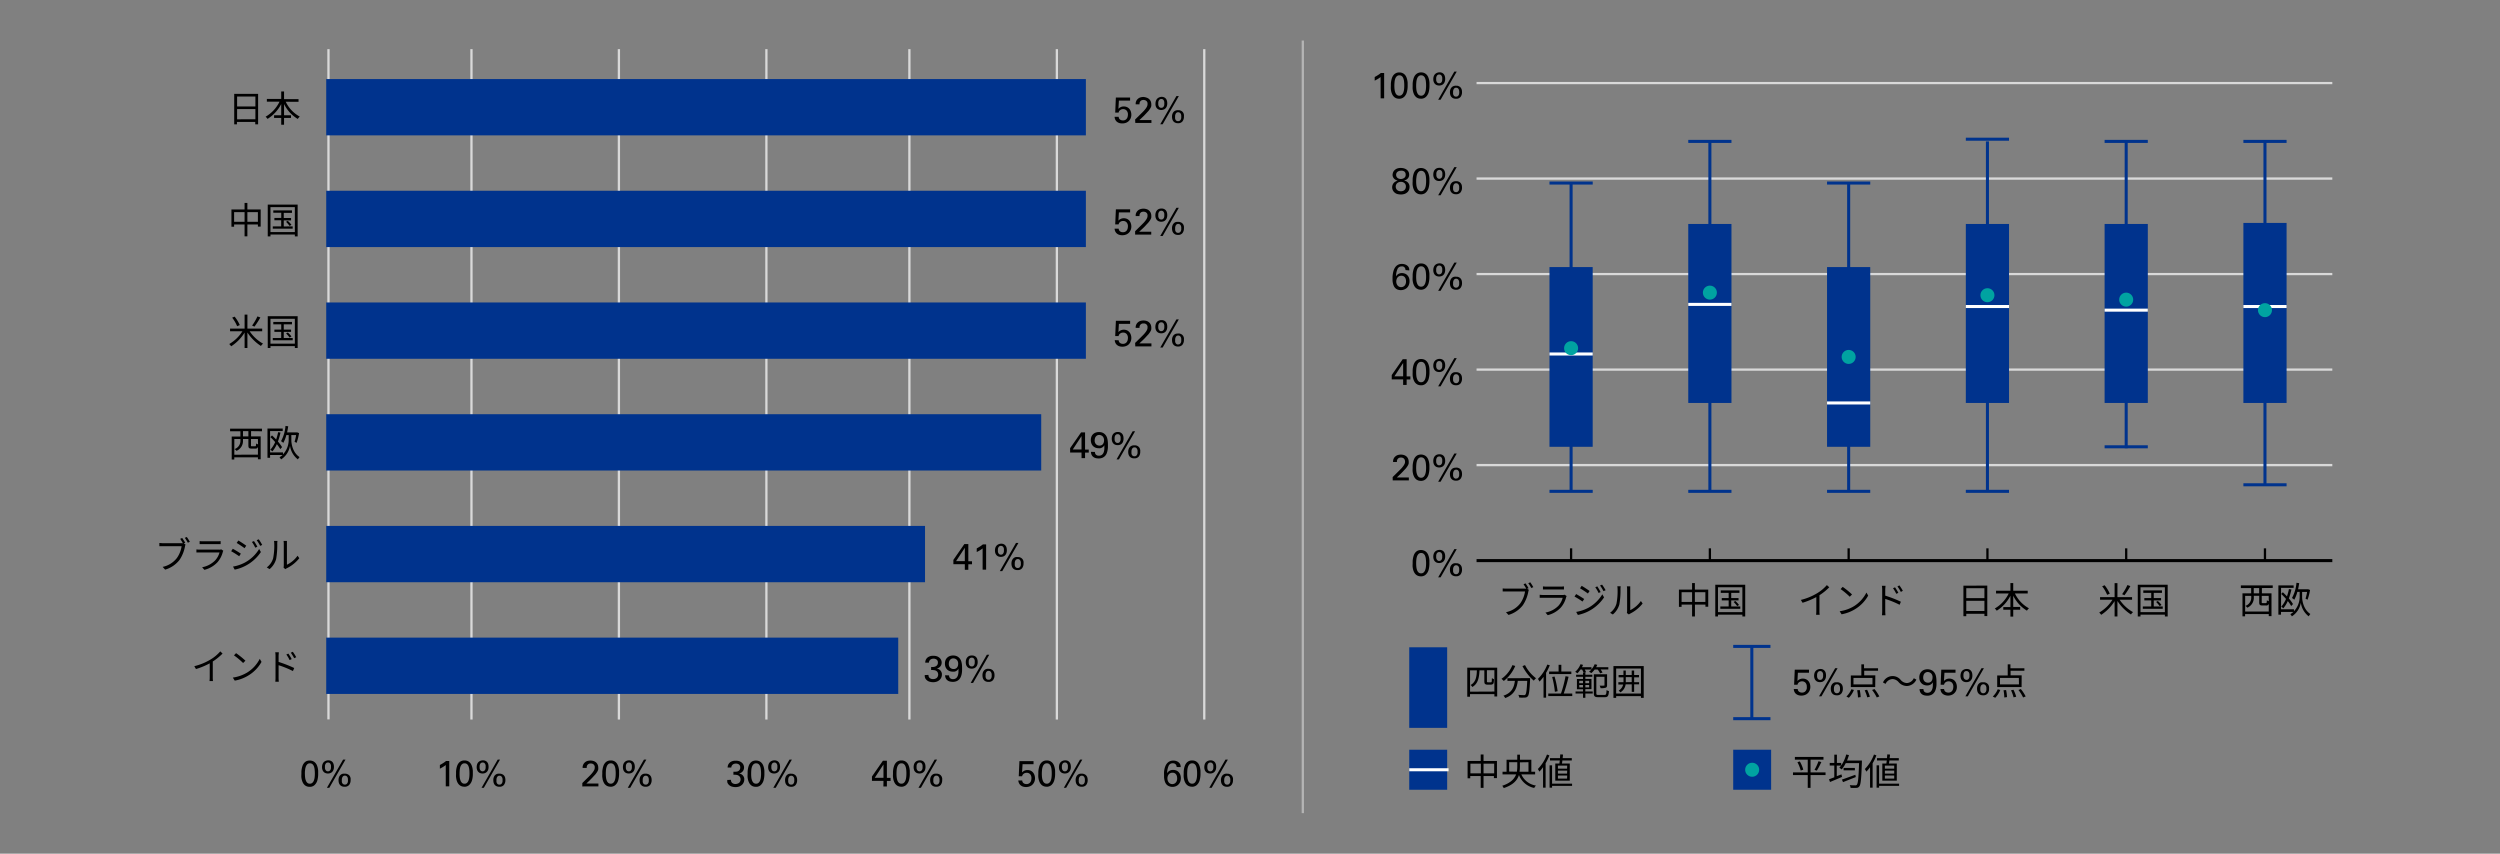 <svg xmlns="http://www.w3.org/2000/svg" viewBox="0 0 820 280"><rect x="0" y="0" width="820" height="280" fill="#808080" stroke="none"/><defs><style>.cls-1,.cls-3,.cls-4,.cls-5,.cls-6,.cls-8,.cls-9{fill:none;}.cls-1{stroke:#d9d9d9;}.cls-1,.cls-3,.cls-4,.cls-9{stroke-linejoin:round;}.cls-1,.cls-4,.cls-9{stroke-width:0.75px;}.cls-2{fill:#00338d;}.cls-3,.cls-4{stroke:#000;}.cls-5{stroke:#00338d;}.cls-5,.cls-6{stroke-miterlimit:10;}.cls-6{stroke:#fff;}.cls-7{fill:#00a3a1;}.cls-9{stroke:#b4b4b4;}</style></defs><g id="レイヤー_2" data-name="レイヤー 2"><g id="レイヤー_1-2" data-name="レイヤー 1"><path d="M98.86,253.86q0-.31,0-.75a6.47,6.47,0,0,1,.11-.94,7.1,7.1,0,0,1,.26-1,3.1,3.1,0,0,1,.49-.87,2.48,2.48,0,0,1,.77-.63,2.84,2.84,0,0,1,2.19,0,2.36,2.36,0,0,1,.76.55,2.61,2.61,0,0,1,.5.78,5.56,5.56,0,0,1,.29.9,7.58,7.58,0,0,1,.13.94c0,.31,0,.59,0,.85a7.92,7.92,0,0,1-.29,2.36,3.38,3.38,0,0,1-.86,1.42,2.15,2.15,0,0,1-.45.33,2.49,2.49,0,0,1-.46.19,1.69,1.69,0,0,1-.41.09l-.34,0a2.7,2.7,0,0,1-.77-.11,2.2,2.2,0,0,1-1.11-.75,2.45,2.45,0,0,1-.34-.52,3.49,3.49,0,0,1-.2-.47,3.63,3.63,0,0,1-.17-.6,6.47,6.47,0,0,1-.12-.78A9.66,9.66,0,0,1,98.86,253.86Zm1.15-.06a10.43,10.43,0,0,0,.08,1.3,3.67,3.67,0,0,0,.27,1,1.76,1.76,0,0,0,.49.7,1.2,1.2,0,0,0,.78.25,1.13,1.13,0,0,0,.84-.31,1.82,1.82,0,0,0,.5-.79,4.3,4.3,0,0,0,.24-1.07,11,11,0,0,0,.06-1.14,11.49,11.49,0,0,0-.08-1.37,3.83,3.83,0,0,0-.25-1.07,1.81,1.81,0,0,0-.5-.69,1.25,1.25,0,0,0-.78-.24,1.17,1.17,0,0,0-.87.32,2.06,2.06,0,0,0-.5.82,4.38,4.38,0,0,0-.22,1.09C100,253.05,100,253.43,100,253.8Z"/><path d="M107.67,249.39a1.93,1.93,0,0,1,.87.18,1.59,1.59,0,0,1,.58.47,1.92,1.92,0,0,1,.31.68,3,3,0,0,1,.1.79,2.56,2.56,0,0,1-.16,1,1.74,1.74,0,0,1-.42.67,1.62,1.62,0,0,1-.62.4,2.19,2.19,0,0,1-.77.13,2.25,2.25,0,0,1-.74-.12,1.5,1.5,0,0,1-.61-.38,1.74,1.74,0,0,1-.42-.65,2.45,2.45,0,0,1-.16-.95,2.73,2.73,0,0,1,.13-.87,1.78,1.78,0,0,1,.38-.69,1.9,1.9,0,0,1,.64-.47A2.24,2.24,0,0,1,107.67,249.39Zm-.08,3.6a.79.79,0,0,0,.57-.2,1.05,1.05,0,0,0,.3-.43,1.65,1.65,0,0,0,.1-.47,2.48,2.48,0,0,0,0-.33,4.26,4.26,0,0,0,0-.48,1.73,1.73,0,0,0-.15-.47,1,1,0,0,0-.3-.36.81.81,0,0,0-.51-.14.9.9,0,0,0-.6.18,1.08,1.08,0,0,0-.3.44,1.53,1.53,0,0,0-.12.49c0,.16,0,.28,0,.35s0,.19,0,.34a1.41,1.41,0,0,0,.12.48,1,1,0,0,0,.3.42A.9.9,0,0,0,107.59,253Zm-.36,5.4,5.3-9.24h.79l-5.3,9.24Zm5.88-4.62h.3a2.61,2.61,0,0,1,.36.08,1.76,1.76,0,0,1,.4.18,1.36,1.36,0,0,1,.39.3l.17.22a2.09,2.09,0,0,1,.27.72,3.33,3.33,0,0,1,0,.59,2.51,2.51,0,0,1-.48,1.59,1.76,1.76,0,0,1-1.46.6,2.06,2.06,0,0,1-1-.19,1.6,1.6,0,0,1-.61-.5,1.85,1.85,0,0,1-.32-.68,3.29,3.29,0,0,1-.09-.76,2.75,2.75,0,0,1,.15-1,2,2,0,0,1,.43-.68,1.74,1.74,0,0,1,.63-.4A2.17,2.17,0,0,1,113.11,253.77Zm0,3.58a.9.9,0,0,0,.57-.16,1.24,1.24,0,0,0,.31-.41,1.32,1.32,0,0,0,.13-.48,3.43,3.43,0,0,0,0-.41,3.14,3.14,0,0,0,0-.38A1.69,1.69,0,0,0,114,255a1.15,1.15,0,0,0-.31-.42.86.86,0,0,0-.55-.17.81.81,0,0,0-.6.2,1.08,1.08,0,0,0-.3.46,2.1,2.1,0,0,0-.12.54c0,.18,0,.32,0,.41a2.73,2.73,0,0,0,0,.37,1.39,1.39,0,0,0,.13.44,1,1,0,0,0,.3.35A.87.87,0,0,0,113.09,257.35Z"/><path d="M146.21,250.92a4.21,4.21,0,0,1-.44.34l-.5.32c-.17.11-.34.2-.52.3l-.47.24v-1.2c.39-.21.77-.43,1.13-.66a8.65,8.65,0,0,0,.89-.65h1.06v8.31h-1.15Z"/><path d="M149.58,253.86q0-.31,0-.75a6.47,6.47,0,0,1,.11-.94,6,6,0,0,1,.27-1,3.07,3.07,0,0,1,.48-.87,2.31,2.31,0,0,1,1.9-.87,2.49,2.49,0,0,1,1.07.2,2.54,2.54,0,0,1,1.25,1.33,5.56,5.56,0,0,1,.29.9,7.62,7.62,0,0,1,.14.94c0,.31,0,.59,0,.85a7.61,7.61,0,0,1-.29,2.36,3.28,3.28,0,0,1-.86,1.42,1.73,1.73,0,0,1-.45.33,2.42,2.42,0,0,1-.45.19,1.76,1.76,0,0,1-.42.09l-.33,0a2.6,2.6,0,0,1-.77-.11,2.16,2.16,0,0,1-.63-.3,2.34,2.34,0,0,1-.49-.45,2.9,2.9,0,0,1-.34-.52,3.49,3.49,0,0,1-.2-.47,5,5,0,0,1-.17-.6q-.06-.33-.12-.78A9.66,9.66,0,0,1,149.58,253.86Zm1.16-.06a10.52,10.52,0,0,0,.07,1.3,4.49,4.49,0,0,0,.27,1,1.68,1.68,0,0,0,.5.7,1.18,1.18,0,0,0,.78.25,1.16,1.16,0,0,0,.84-.31,2,2,0,0,0,.5-.79,4.81,4.81,0,0,0,.23-1.07,11,11,0,0,0,.06-1.14,11.6,11.6,0,0,0-.07-1.37,4.19,4.19,0,0,0-.26-1.07,1.71,1.71,0,0,0-.5-.69,1.25,1.25,0,0,0-.78-.24,1.17,1.17,0,0,0-.87.32,2.06,2.06,0,0,0-.5.82,4.89,4.89,0,0,0-.22,1.09C150.76,253.05,150.74,253.43,150.74,253.8Z"/><path d="M158.39,249.39a1.87,1.87,0,0,1,.87.18,1.59,1.59,0,0,1,.58.47,1.94,1.94,0,0,1,.32.68,3.42,3.42,0,0,1,.09.79,2.78,2.78,0,0,1-.15,1,2,2,0,0,1-.42.67,1.74,1.74,0,0,1-.63.4,2.13,2.13,0,0,1-.76.13,2.27,2.27,0,0,1-.75-.12,1.5,1.5,0,0,1-.61-.38,1.74,1.74,0,0,1-.42-.65,2.45,2.45,0,0,1-.16-.95,3,3,0,0,1,.13-.87,1.78,1.78,0,0,1,.38-.69,2,2,0,0,1,.64-.47A2.28,2.28,0,0,1,158.39,249.39Zm-.08,3.6a.77.77,0,0,0,.57-.2,1.05,1.05,0,0,0,.3-.43,2.12,2.12,0,0,0,.11-.47c0-.16,0-.27,0-.33a4.43,4.43,0,0,0,0-.48,1.24,1.24,0,0,0-.15-.47,1.12,1.12,0,0,0-.29-.36.84.84,0,0,0-.52-.14.9.9,0,0,0-.6.18,1.08,1.08,0,0,0-.3.44,1.84,1.84,0,0,0-.12.49c0,.16,0,.28,0,.35s0,.19,0,.34a1.69,1.69,0,0,0,.12.48,1,1,0,0,0,.3.42A.9.9,0,0,0,158.31,253Zm-.36,5.4,5.3-9.24H164l-5.3,9.24Zm5.88-4.62h.3a2.74,2.74,0,0,1,.37.08,1.7,1.7,0,0,1,.39.18,1.36,1.36,0,0,1,.39.3l.17.22a1.4,1.4,0,0,1,.15.3,2.1,2.1,0,0,1,.12.42,2.6,2.6,0,0,1,.05.59,2.51,2.51,0,0,1-.48,1.59,1.76,1.76,0,0,1-1.46.6,2.06,2.06,0,0,1-1-.19,1.68,1.68,0,0,1-.61-.5,1.85,1.85,0,0,1-.32-.68,3.29,3.29,0,0,1-.09-.76,2.52,2.52,0,0,1,.16-1,1.71,1.71,0,0,1,1.06-1.08A2.11,2.11,0,0,1,163.83,253.77Zm0,3.58a.85.85,0,0,0,.56-.16,1.12,1.12,0,0,0,.31-.41,1.33,1.33,0,0,0,.14-.48c0-.16,0-.3,0-.41s0-.22,0-.38a1.72,1.72,0,0,0-.13-.48,1.15,1.15,0,0,0-.31-.42.84.84,0,0,0-.55-.17.78.78,0,0,0-.59.2,1.11,1.11,0,0,0-.31.46,2.08,2.08,0,0,0-.11.54,3.51,3.51,0,0,0,0,.41,2.73,2.73,0,0,0,0,.37,1.39,1.39,0,0,0,.13.44,1,1,0,0,0,.3.35A.88.88,0,0,0,163.82,257.35Z"/><path d="M191,256.83l2.18-2.14c.23-.22.45-.45.67-.69a8.55,8.55,0,0,0,.61-.74,4.43,4.43,0,0,0,.49-.81,1.92,1.92,0,0,0,.12-.66,2,2,0,0,0,0-.39,1.28,1.28,0,0,0-.18-.44,1.1,1.1,0,0,0-.4-.37,1.33,1.33,0,0,0-.71-.16,1.21,1.21,0,0,0-1.33,1.09,3.18,3.18,0,0,0,0,.36H191.1c0-.1,0-.23,0-.37a2.12,2.12,0,0,1,.1-.46,2.23,2.23,0,0,1,.23-.5,2.07,2.07,0,0,1,.42-.49,2.23,2.23,0,0,1,.92-.49,4.31,4.31,0,0,1,.89-.11,3.33,3.33,0,0,1,.94.13,2.5,2.5,0,0,1,.83.42,2.1,2.1,0,0,1,.58.75,2.54,2.54,0,0,1,.22,1.12,2.42,2.42,0,0,1,0,.39,1.25,1.25,0,0,1-.11.42,3.09,3.09,0,0,1-.28.53,7.37,7.37,0,0,1-.53.74l-.31.34-.46.49-.46.49-.3.31L192.33,257h3.95v.95H191Z"/><path d="M197.55,253.86c0-.21,0-.46,0-.75a6.54,6.54,0,0,1,.12-.94,5.92,5.92,0,0,1,.26-1,2.87,2.87,0,0,1,.49-.87,2.27,2.27,0,0,1,.77-.63,2.41,2.41,0,0,1,1.12-.24,2.31,2.31,0,0,1,1.83.75,2.58,2.58,0,0,1,.49.78,4.72,4.72,0,0,1,.29.9,6.1,6.1,0,0,1,.14.94c0,.31,0,.59,0,.85a7.57,7.57,0,0,1-.3,2.36,3.28,3.28,0,0,1-.86,1.42,1.73,1.73,0,0,1-.45.33,2.16,2.16,0,0,1-.45.19,1.76,1.76,0,0,1-.42.09l-.33,0a2.65,2.65,0,0,1-.77-.11,2.29,2.29,0,0,1-.63-.3,2.34,2.34,0,0,1-.49-.45,2.4,2.4,0,0,1-.33-.52c-.07-.14-.14-.29-.21-.47a5,5,0,0,1-.17-.6c0-.22-.08-.48-.11-.78A7.49,7.49,0,0,1,197.55,253.86Zm1.15-.06a10.43,10.43,0,0,0,.08,1.3,4.05,4.05,0,0,0,.26,1,1.78,1.78,0,0,0,.5.7,1.2,1.2,0,0,0,.78.25,1.16,1.16,0,0,0,.84-.31,1.92,1.92,0,0,0,.5-.79,4.81,4.81,0,0,0,.23-1.07,11,11,0,0,0,.06-1.14,11.6,11.6,0,0,0-.07-1.37,3.81,3.81,0,0,0-.26-1.07,1.71,1.71,0,0,0-.5-.69,1.21,1.21,0,0,0-.78-.24,1.17,1.17,0,0,0-.87.32,2,2,0,0,0-.49.82,4.37,4.37,0,0,0-.23,1.09C198.72,253.05,198.7,253.43,198.7,253.8Z"/><path d="M206.36,249.39a1.93,1.93,0,0,1,.87.18,1.64,1.64,0,0,1,.57.47,1.78,1.78,0,0,1,.32.68,3.42,3.42,0,0,1,.1.79,2.77,2.77,0,0,1-.16,1,1.74,1.74,0,0,1-.42.67,1.7,1.7,0,0,1-.62.4,2.19,2.19,0,0,1-.77.13,2.31,2.31,0,0,1-.75-.12,1.57,1.57,0,0,1-.61-.38,2,2,0,0,1-.42-.65,2.67,2.67,0,0,1-.15-.95,3,3,0,0,1,.12-.87,1.89,1.89,0,0,1,1-1.16A2.21,2.21,0,0,1,206.36,249.39Zm-.09,3.6a.82.82,0,0,0,.58-.2,1.13,1.13,0,0,0,.29-.43,1.68,1.68,0,0,0,.11-.47c0-.16,0-.27,0-.33a2.82,2.82,0,0,0,0-.48,1.43,1.43,0,0,0-.14-.47,1,1,0,0,0-.3-.36.82.82,0,0,0-.52-.14.89.89,0,0,0-.59.18,1.22,1.22,0,0,0-.31.44,1.81,1.81,0,0,0-.11.49c0,.16,0,.28,0,.35s0,.19,0,.34a1.67,1.67,0,0,0,.11.48,1.15,1.15,0,0,0,.31.42A.89.89,0,0,0,206.27,253Zm-.36,5.4,5.3-9.24h.8l-5.3,9.24Zm5.89-4.62h.29a2.74,2.74,0,0,1,.37.08,2,2,0,0,1,.4.18,1.47,1.47,0,0,1,.38.3l.17.22a1.39,1.39,0,0,1,.16.3q.06.18.12.42a3.33,3.33,0,0,1,.05.59,2.51,2.51,0,0,1-.49,1.59,1.74,1.74,0,0,1-1.45.6,2.08,2.08,0,0,1-1-.19,1.68,1.68,0,0,1-.61-.5,1.85,1.85,0,0,1-.32-.68,3.29,3.29,0,0,1-.09-.76,2.74,2.74,0,0,1,.16-1,1.88,1.88,0,0,1,.43-.68,1.74,1.74,0,0,1,.63-.4A2.13,2.13,0,0,1,211.8,253.77Zm0,3.58a.85.85,0,0,0,.56-.16,1.27,1.27,0,0,0,.32-.41,1.55,1.55,0,0,0,.13-.48c0-.16,0-.3,0-.41s0-.22,0-.38a1.72,1.72,0,0,0-.13-.48,1.25,1.25,0,0,0-.3-.42.87.87,0,0,0-.56-.17.8.8,0,0,0-.59.2,1.21,1.21,0,0,0-.31.46,2.08,2.08,0,0,0-.11.54c0,.18,0,.32,0,.41a2.73,2.73,0,0,0,0,.37,1.71,1.71,0,0,0,.13.44,1,1,0,0,0,.3.35A.92.92,0,0,0,211.78,257.35Z"/><path d="M239.75,255.78a1.3,1.3,0,0,0,.37,1,1.64,1.64,0,0,0,1.15.37A1.9,1.9,0,0,0,242,257a1.29,1.29,0,0,0,.52-.33,1.32,1.32,0,0,0,.29-.48,1.4,1.4,0,0,0,.1-.54,1.45,1.45,0,0,0-.1-.57,1.48,1.48,0,0,0-.27-.44,1.42,1.42,0,0,0-.39-.29,1.46,1.46,0,0,0-.44-.16,4.54,4.54,0,0,0-.58-.07h-.57v-1a5.39,5.39,0,0,0,.69,0A2.24,2.24,0,0,0,242,253a1.4,1.4,0,0,0,.57-.45,1.31,1.31,0,0,0,.23-.8,1.17,1.17,0,0,0-.42-1,1.76,1.76,0,0,0-1-.3,2.1,2.1,0,0,0-.48.06,1.37,1.37,0,0,0-.85.61,1.46,1.46,0,0,0-.19.64h-1.2a2.56,2.56,0,0,1,.17-.89,2.1,2.1,0,0,1,.41-.61,1.89,1.89,0,0,1,.53-.41,3,3,0,0,1,.6-.24,4,4,0,0,1,.55-.1l.42,0a3.55,3.55,0,0,1,1.19.18,2.7,2.7,0,0,1,.84.51,2,2,0,0,1,.51.72,2.16,2.16,0,0,1,.17.83,2.28,2.28,0,0,1-.08.55,1.7,1.7,0,0,1-.27.58,2.21,2.21,0,0,1-.51.5,2.17,2.17,0,0,1-.8.33,2.06,2.06,0,0,1,1,.39,2,2,0,0,1,.53.65,1.84,1.84,0,0,1,.2.63c0,.19,0,.3,0,.34a2.26,2.26,0,0,1-.18.87,2.36,2.36,0,0,1-.54.8,2.89,2.89,0,0,1-.9.57,3.47,3.47,0,0,1-1.26.21,4.16,4.16,0,0,1-1.27-.2,2.29,2.29,0,0,1-1-.66,1.71,1.71,0,0,1-.28-.4,1.63,1.63,0,0,1-.15-.4c0-.13,0-.26,0-.37s0-.22,0-.31Z"/><path d="M245.22,253.86q0-.31,0-.75a6.47,6.47,0,0,1,.11-.94,7.1,7.1,0,0,1,.26-1,3.1,3.1,0,0,1,.49-.87,2.48,2.48,0,0,1,.77-.63,2.84,2.84,0,0,1,2.19,0,2.36,2.36,0,0,1,.76.55,2.61,2.61,0,0,1,.5.78,5.56,5.56,0,0,1,.29.9,7.58,7.58,0,0,1,.13.94c0,.31,0,.59,0,.85a7.92,7.92,0,0,1-.29,2.36,3.38,3.38,0,0,1-.86,1.42,2.15,2.15,0,0,1-.45.33,2.49,2.49,0,0,1-.46.19,1.69,1.69,0,0,1-.41.09l-.34,0a2.7,2.7,0,0,1-.77-.11,2.2,2.2,0,0,1-1.11-.75,2.45,2.45,0,0,1-.34-.52,3.49,3.49,0,0,1-.2-.47,3.63,3.63,0,0,1-.17-.6,6.47,6.47,0,0,1-.12-.78A9.66,9.66,0,0,1,245.22,253.86Zm1.16-.06a10.52,10.52,0,0,0,.07,1.3,3.67,3.67,0,0,0,.27,1,1.76,1.76,0,0,0,.49.7,1.2,1.2,0,0,0,.78.25,1.13,1.13,0,0,0,.84-.31,1.82,1.82,0,0,0,.5-.79,4.3,4.3,0,0,0,.24-1.07,11,11,0,0,0,.06-1.14,11.49,11.49,0,0,0-.08-1.37,3.83,3.83,0,0,0-.25-1.07,1.81,1.81,0,0,0-.5-.69,1.25,1.25,0,0,0-.78-.24,1.17,1.17,0,0,0-.87.32,2.06,2.06,0,0,0-.5.82,4.38,4.38,0,0,0-.22,1.09C246.39,253.05,246.38,253.43,246.38,253.8Z"/><path d="M254,249.39a1.87,1.87,0,0,1,.87.18,1.59,1.59,0,0,1,.58.47,2.13,2.13,0,0,1,.32.68,3.42,3.42,0,0,1,.09.79,2.78,2.78,0,0,1-.15,1,2,2,0,0,1-.42.67,1.74,1.74,0,0,1-.63.4,2.19,2.19,0,0,1-.77.13,2.25,2.25,0,0,1-.74-.12,1.5,1.5,0,0,1-.61-.38,1.74,1.74,0,0,1-.42-.65,2.45,2.45,0,0,1-.16-.95,2.73,2.73,0,0,1,.13-.87,1.78,1.78,0,0,1,.38-.69,1.9,1.9,0,0,1,.64-.47A2.28,2.28,0,0,1,254,249.39ZM254,253a.79.79,0,0,0,.57-.2,1.05,1.05,0,0,0,.3-.43,2.12,2.12,0,0,0,.11-.47c0-.16,0-.27,0-.33a4.26,4.26,0,0,0,0-.48,1.73,1.73,0,0,0-.15-.47,1,1,0,0,0-.3-.36.81.81,0,0,0-.51-.14.9.9,0,0,0-.6.18,1.08,1.08,0,0,0-.3.44,1.84,1.84,0,0,0-.12.49c0,.16,0,.28,0,.35s0,.19,0,.34a1.69,1.69,0,0,0,.12.48,1,1,0,0,0,.3.42A.9.9,0,0,0,254,253Zm-.36,5.4,5.3-9.24h.79l-5.3,9.24Zm5.88-4.62h.3a3.11,3.11,0,0,1,.37.08,1.92,1.92,0,0,1,.39.18,1.36,1.36,0,0,1,.39.3l.17.22a2.09,2.09,0,0,1,.27.72,2.6,2.6,0,0,1,.05.59,2.51,2.51,0,0,1-.48,1.59,1.76,1.76,0,0,1-1.46.6,2.06,2.06,0,0,1-1-.19,1.6,1.6,0,0,1-.61-.5,1.85,1.85,0,0,1-.32-.68,3.29,3.29,0,0,1-.09-.76,2.52,2.52,0,0,1,.16-1,1.87,1.87,0,0,1,.42-.68,1.74,1.74,0,0,1,.63-.4A2.21,2.21,0,0,1,259.47,253.77Zm0,3.58a.87.87,0,0,0,.56-.16,1.12,1.12,0,0,0,.31-.41,1.32,1.32,0,0,0,.13-.48,3.43,3.43,0,0,0,0-.41,3.14,3.14,0,0,0,0-.38,1.41,1.41,0,0,0-.12-.48,1.15,1.15,0,0,0-.31-.42.84.84,0,0,0-.55-.17.77.77,0,0,0-.59.2,1.11,1.11,0,0,0-.31.46,2.08,2.08,0,0,0-.11.54,3.51,3.51,0,0,0,0,.41,2.73,2.73,0,0,0,0,.37,1.39,1.39,0,0,0,.13.44,1,1,0,0,0,.3.35A.88.88,0,0,0,259.46,257.35Z"/><path d="M289.78,256.12H286v-1.43l3.6-5.18h1.3v5.64h1.21v1h-1.21v1.8h-1.15Zm0-1v-4.38l-2.87,4.38Z"/><path d="M292.9,253.86c0-.21,0-.46,0-.75a8.24,8.24,0,0,1,.11-.94,6,6,0,0,1,.27-1,3.07,3.07,0,0,1,.48-.87,2.31,2.31,0,0,1,1.9-.87,2.49,2.49,0,0,1,1.07.2,2.32,2.32,0,0,1,.75.55,2.43,2.43,0,0,1,.5.78,4.72,4.72,0,0,1,.29.9,7.62,7.62,0,0,1,.14.94c0,.31,0,.59,0,.85a7.61,7.61,0,0,1-.29,2.36,3.28,3.28,0,0,1-.86,1.42,1.73,1.73,0,0,1-.45.33,2.42,2.42,0,0,1-.45.19,1.76,1.76,0,0,1-.42.09l-.33,0a2.65,2.65,0,0,1-.77-.11,2.29,2.29,0,0,1-.63-.3,2.34,2.34,0,0,1-.49-.45,2.4,2.4,0,0,1-.33-.52,3.47,3.47,0,0,1-.21-.47,5,5,0,0,1-.17-.6q-.06-.33-.12-.78A9.91,9.91,0,0,1,292.9,253.86Zm1.15-.06a8.81,8.81,0,0,0,.08,1.3,4.05,4.05,0,0,0,.26,1,1.68,1.68,0,0,0,.5.7,1.2,1.2,0,0,0,.78.25,1.16,1.16,0,0,0,.84-.31,2,2,0,0,0,.5-.79,4.81,4.81,0,0,0,.23-1.07,11,11,0,0,0,.06-1.14,11.6,11.6,0,0,0-.07-1.37,4.19,4.19,0,0,0-.26-1.07,1.71,1.71,0,0,0-.5-.69,1.25,1.25,0,0,0-.78-.24,1.17,1.17,0,0,0-.87.32,2.18,2.18,0,0,0-.5.82,4.89,4.89,0,0,0-.22,1.09C294.07,253.05,294.05,253.43,294.05,253.8Z"/><path d="M301.71,249.39a1.93,1.93,0,0,1,.87.18,1.64,1.64,0,0,1,.57.47,1.94,1.94,0,0,1,.32.68,3.42,3.42,0,0,1,.09.79,2.78,2.78,0,0,1-.15,1,1.74,1.74,0,0,1-.42.67,1.79,1.79,0,0,1-.62.4,2.22,2.22,0,0,1-.77.13,2.27,2.27,0,0,1-.75-.12,1.57,1.57,0,0,1-.61-.38,1.74,1.74,0,0,1-.42-.65,2.67,2.67,0,0,1-.15-.95,3,3,0,0,1,.12-.87,1.82,1.82,0,0,1,1-1.16A2.21,2.21,0,0,1,301.71,249.39Zm-.09,3.6a.82.82,0,0,0,.58-.2,1.13,1.13,0,0,0,.29-.43,1.68,1.68,0,0,0,.11-.47c0-.16,0-.27,0-.33a4.43,4.43,0,0,0,0-.48,1.43,1.43,0,0,0-.14-.47,1.16,1.16,0,0,0-.3-.36.82.82,0,0,0-.52-.14.87.87,0,0,0-.59.18,1.22,1.22,0,0,0-.31.44,1.81,1.81,0,0,0-.11.49c0,.16,0,.28,0,.35s0,.19,0,.34a1.67,1.67,0,0,0,.11.48,1.15,1.15,0,0,0,.31.42A.87.87,0,0,0,301.62,253Zm-.36,5.4,5.3-9.24h.79l-5.29,9.24Zm5.89-4.62h.29a2.74,2.74,0,0,1,.37.08,2,2,0,0,1,.4.18,1.47,1.47,0,0,1,.38.3l.17.22a1.39,1.39,0,0,1,.16.3q.06.18.12.42a3.42,3.42,0,0,1,0,.59,2.51,2.51,0,0,1-.48,1.59,1.74,1.74,0,0,1-1.45.6,2.08,2.08,0,0,1-1-.19,1.68,1.68,0,0,1-.61-.5,1.85,1.85,0,0,1-.32-.68,3.29,3.29,0,0,1-.09-.76,2.74,2.74,0,0,1,.16-1,1.88,1.88,0,0,1,.43-.68,1.74,1.74,0,0,1,.63-.4A2.13,2.13,0,0,1,307.15,253.77Zm0,3.58a.85.85,0,0,0,.56-.16,1.12,1.12,0,0,0,.31-.41,1.33,1.33,0,0,0,.14-.48c0-.16,0-.3,0-.41s0-.22,0-.38A1.72,1.72,0,0,0,308,255a1.25,1.25,0,0,0-.3-.42.89.89,0,0,0-.56-.17.8.8,0,0,0-.59.2,1.21,1.21,0,0,0-.31.46,2.08,2.08,0,0,0-.11.54c0,.18,0,.32,0,.41a2.73,2.73,0,0,0,0,.37,1.39,1.39,0,0,0,.13.44,1,1,0,0,0,.3.35A.9.9,0,0,0,307.13,257.35Z"/><path d="M335.29,256a1.07,1.07,0,0,0,.14.53,1.14,1.14,0,0,0,.32.37,1.19,1.19,0,0,0,.44.21,2,2,0,0,0,.48.07,1.52,1.52,0,0,0,.87-.23,1.46,1.46,0,0,0,.5-.52,2.26,2.26,0,0,0,.22-.63,3,3,0,0,0,.05-.53,1.91,1.91,0,0,0-.42-1.33,1.49,1.49,0,0,0-1.15-.46,1.62,1.62,0,0,0-.64.12,1.33,1.33,0,0,0-.47.31,1.19,1.19,0,0,0-.27.37,3.43,3.43,0,0,0-.12.33h-1.09l.22-4.95H339v1H335.4l-.16,2.68.25-.22a2.09,2.09,0,0,1,.36-.26,2.36,2.36,0,0,1,.5-.2,2.12,2.12,0,0,1,.64-.08,2.54,2.54,0,0,1,1.1.22,2.34,2.34,0,0,1,.77.61,2.59,2.59,0,0,1,.46.87,3.22,3.22,0,0,1,.16,1,3,3,0,0,1-.21,1.14,2.77,2.77,0,0,1-.6.91,2.49,2.49,0,0,1-.93.6,3.4,3.4,0,0,1-2.17.08,2.28,2.28,0,0,1-.77-.41,2,2,0,0,1-.54-.67A2.54,2.54,0,0,1,334,256Z"/><path d="M340.57,253.86c0-.21,0-.46,0-.75a8.34,8.34,0,0,1,.12-.94,7.1,7.1,0,0,1,.26-1,3.1,3.1,0,0,1,.49-.87,2.37,2.37,0,0,1,.77-.63,2.41,2.41,0,0,1,1.12-.24,2.46,2.46,0,0,1,1.07.2,2.36,2.36,0,0,1,.76.55,2.61,2.61,0,0,1,.5.78,4.7,4.7,0,0,1,.28.9,6.1,6.1,0,0,1,.14.94c0,.31,0,.59,0,.85a7.57,7.57,0,0,1-.3,2.36,3.27,3.27,0,0,1-.85,1.42,2.15,2.15,0,0,1-.45.33,2.49,2.49,0,0,1-.46.19,1.8,1.8,0,0,1-.41.09l-.34,0a2.65,2.65,0,0,1-.77-.11,2.29,2.29,0,0,1-.63-.3,2.07,2.07,0,0,1-.48-.45,2.45,2.45,0,0,1-.34-.52,3.49,3.49,0,0,1-.2-.47,3.63,3.63,0,0,1-.17-.6,6.47,6.47,0,0,1-.12-.78A9.66,9.66,0,0,1,340.57,253.86Zm1.15-.06a10.43,10.43,0,0,0,.08,1.3,4.05,4.05,0,0,0,.26,1,1.78,1.78,0,0,0,.5.7,1.2,1.2,0,0,0,.78.25,1.13,1.13,0,0,0,.84-.31,1.92,1.92,0,0,0,.5-.79,4.31,4.31,0,0,0,.23-1.07,11,11,0,0,0,.06-1.14,11.6,11.6,0,0,0-.07-1.37,3.81,3.81,0,0,0-.26-1.07,1.79,1.79,0,0,0-.49-.69,1.25,1.25,0,0,0-.78-.24,1.17,1.17,0,0,0-.87.32,2.06,2.06,0,0,0-.5.82,4.38,4.38,0,0,0-.22,1.09C341.74,253.05,341.72,253.43,341.72,253.8Z"/><path d="M349.38,249.39a1.93,1.93,0,0,1,.87.18,1.55,1.55,0,0,1,.57.47,1.78,1.78,0,0,1,.32.68,3,3,0,0,1,.1.79,2.56,2.56,0,0,1-.16,1,1.74,1.74,0,0,1-.42.67,1.62,1.62,0,0,1-.62.4,2.19,2.19,0,0,1-.77.13,2.25,2.25,0,0,1-.74-.12,1.44,1.44,0,0,1-.61-.38,1.89,1.89,0,0,1-.43-.65,2.67,2.67,0,0,1-.15-.95,3,3,0,0,1,.12-.87,1.94,1.94,0,0,1,.39-.69,1.81,1.81,0,0,1,.64-.47A2.24,2.24,0,0,1,349.38,249.39Zm-.09,3.6a.82.82,0,0,0,.58-.2,1.16,1.16,0,0,0,.3-.43,2.08,2.08,0,0,0,.1-.47c0-.16,0-.27,0-.33a2.82,2.82,0,0,0,0-.48,1.43,1.43,0,0,0-.14-.47,1,1,0,0,0-.3-.36.82.82,0,0,0-.52-.14.89.89,0,0,0-.59.18,1.08,1.08,0,0,0-.3.44,1.53,1.53,0,0,0-.12.49c0,.16,0,.28,0,.35s0,.19,0,.34a1.41,1.41,0,0,0,.12.48,1,1,0,0,0,.3.42A.89.89,0,0,0,349.29,253Zm-.35,5.4,5.3-9.24H355l-5.3,9.24Zm5.88-4.62h.3a3,3,0,0,1,.36.08,2,2,0,0,1,.4.18,1.36,1.36,0,0,1,.39.3c.05.07.11.14.16.22a1.39,1.39,0,0,1,.16.3,2.1,2.1,0,0,1,.12.42,3.33,3.33,0,0,1,.05.59,2.51,2.51,0,0,1-.48,1.59,1.76,1.76,0,0,1-1.46.6,2.13,2.13,0,0,1-1-.19,1.64,1.64,0,0,1-.6-.5,1.71,1.71,0,0,1-.32-.68,3.29,3.29,0,0,1-.09-.76,2.75,2.75,0,0,1,.15-1,2,2,0,0,1,.43-.68,1.74,1.74,0,0,1,.63-.4A2.17,2.17,0,0,1,354.82,253.77Zm0,3.58a.9.9,0,0,0,.57-.16,1.24,1.24,0,0,0,.31-.41,1.55,1.55,0,0,0,.13-.48,3.18,3.18,0,0,0,0-.41,2.83,2.83,0,0,0,0-.38,2.11,2.11,0,0,0-.12-.48,1.27,1.27,0,0,0-.31-.42.86.86,0,0,0-.55-.17.81.81,0,0,0-.6.2,1.08,1.08,0,0,0-.3.46,1.75,1.75,0,0,0-.12.54c0,.18,0,.32,0,.41a2.73,2.73,0,0,0,0,.37,1.41,1.41,0,0,0,.14.44.83.83,0,0,0,.3.35A.87.87,0,0,0,354.8,257.35Z"/><path d="M385.93,251.58a1.21,1.21,0,0,0-.13-.6,1,1,0,0,0-.31-.38,1,1,0,0,0-.41-.2,1.48,1.48,0,0,0-.41-.05,1.42,1.42,0,0,0-1.33.78,6.18,6.18,0,0,0-.51,2.46l.24-.33a2,2,0,0,1,.37-.34,2.57,2.57,0,0,1,.55-.28,2.46,2.46,0,0,1,.77-.11,2.81,2.81,0,0,1,1,.17,2.17,2.17,0,0,1,.79.5,2.5,2.5,0,0,1,.55.84,3.44,3.44,0,0,1,0,2.42,2.74,2.74,0,0,1-.63.91,2.42,2.42,0,0,1-.89.55,3,3,0,0,1-1,.18,2.87,2.87,0,0,1-1.16-.24,2.13,2.13,0,0,1-.89-.66,2.47,2.47,0,0,1-.38-.67,5.23,5.23,0,0,1-.23-.77,7.5,7.5,0,0,1-.11-.81q0-.42,0-.81a8.46,8.46,0,0,1,0-1,7.25,7.25,0,0,1,.16-1,5.71,5.71,0,0,1,.34-1,3.06,3.06,0,0,1,.56-.85,2.57,2.57,0,0,1,.82-.59,2.67,2.67,0,0,1,1.14-.22,3.23,3.23,0,0,1,.73.07,3.14,3.14,0,0,1,.57.2,2.63,2.63,0,0,1,.41.26,1.81,1.81,0,0,1,.28.26,1.48,1.48,0,0,1,.38.73,4.21,4.21,0,0,1,.07.61Zm-1.42,5.61a1.64,1.64,0,0,0,.56-.11,1.28,1.28,0,0,0,.52-.33,1.77,1.77,0,0,0,.38-.58,2.48,2.48,0,0,0,.14-.87,4,4,0,0,0-.05-.53,1.7,1.7,0,0,0-.21-.61,1.38,1.38,0,0,0-.46-.5,1.45,1.45,0,0,0-.82-.21,1.64,1.64,0,0,0-.73.16,1.42,1.42,0,0,0-.52.42,2.05,2.05,0,0,0-.3.59,2.26,2.26,0,0,0-.1.69,2.19,2.19,0,0,0,.12.75,1.93,1.93,0,0,0,.33.6,1.36,1.36,0,0,0,.5.39A1.5,1.5,0,0,0,384.51,257.19Z"/><path d="M388.25,253.86c0-.21,0-.46,0-.75a8.24,8.24,0,0,1,.11-.94,6,6,0,0,1,.27-1,3.07,3.07,0,0,1,.48-.87,2.31,2.31,0,0,1,1.9-.87,2.49,2.49,0,0,1,1.07.2,2.32,2.32,0,0,1,.75.55,2.43,2.43,0,0,1,.5.78,4.72,4.72,0,0,1,.29.9,7.62,7.62,0,0,1,.14.94c0,.31,0,.59,0,.85a7.61,7.61,0,0,1-.29,2.36,3.28,3.28,0,0,1-.86,1.42,1.73,1.73,0,0,1-.45.33,2.42,2.42,0,0,1-.45.19,1.76,1.76,0,0,1-.42.09l-.33,0a2.65,2.65,0,0,1-.77-.11,2.16,2.16,0,0,1-.63-.3,2.34,2.34,0,0,1-.49-.45,2.4,2.4,0,0,1-.33-.52,3.47,3.47,0,0,1-.21-.47,5,5,0,0,1-.17-.6q-.06-.33-.12-.78A9.91,9.91,0,0,1,388.25,253.86Zm1.15-.06a8.81,8.81,0,0,0,.08,1.3,4.05,4.05,0,0,0,.26,1,1.68,1.68,0,0,0,.5.7,1.2,1.2,0,0,0,.78.25,1.16,1.16,0,0,0,.84-.31,2,2,0,0,0,.5-.79,4.81,4.81,0,0,0,.23-1.07,11,11,0,0,0,.06-1.14,11.6,11.6,0,0,0-.07-1.37,4.19,4.19,0,0,0-.26-1.07,1.71,1.71,0,0,0-.5-.69,1.25,1.25,0,0,0-.78-.24,1.17,1.17,0,0,0-.87.32,2.18,2.18,0,0,0-.5.82,4.89,4.89,0,0,0-.22,1.09C389.42,253.05,389.4,253.43,389.4,253.8Z"/><path d="M397.05,249.39a1.87,1.87,0,0,1,.87.18,1.59,1.59,0,0,1,.58.47,1.94,1.94,0,0,1,.32.68,3.42,3.42,0,0,1,.09.79,2.78,2.78,0,0,1-.15,1,2,2,0,0,1-.42.67,1.74,1.74,0,0,1-.63.4,2.13,2.13,0,0,1-.76.13,2.27,2.27,0,0,1-.75-.12,1.57,1.57,0,0,1-.61-.38,1.74,1.74,0,0,1-.42-.65,2.66,2.66,0,0,1-.16-.95,3,3,0,0,1,.13-.87,1.78,1.78,0,0,1,.38-.69,1.94,1.94,0,0,1,.65-.47A2.19,2.19,0,0,1,397.05,249.39ZM397,253a.82.82,0,0,0,.58-.2,1.13,1.13,0,0,0,.29-.43,1.68,1.68,0,0,0,.11-.47c0-.16,0-.27,0-.33a4.43,4.43,0,0,0,0-.48,1.43,1.43,0,0,0-.14-.47,1.31,1.31,0,0,0-.3-.36.82.82,0,0,0-.52-.14.87.87,0,0,0-.59.18,1.11,1.11,0,0,0-.31.44,1.81,1.81,0,0,0-.11.49,2.66,2.66,0,0,0,0,.35,2.45,2.45,0,0,0,0,.34,1.67,1.67,0,0,0,.11.48,1,1,0,0,0,.31.42A.87.87,0,0,0,397,253Zm-.36,5.4,5.3-9.24h.79l-5.3,9.24Zm5.89-4.62h.29a2.74,2.74,0,0,1,.37.08,1.7,1.7,0,0,1,.39.18,1.36,1.36,0,0,1,.39.3l.17.22a2,2,0,0,1,.16.3q.06.18.12.42a3.42,3.42,0,0,1,0,.59,2.51,2.51,0,0,1-.48,1.59,1.74,1.74,0,0,1-1.45.6,2.08,2.08,0,0,1-1-.19,1.68,1.68,0,0,1-.61-.5,1.85,1.85,0,0,1-.32-.68,3.29,3.29,0,0,1-.09-.76,2.52,2.52,0,0,1,.16-1,1.76,1.76,0,0,1,.43-.68,1.74,1.74,0,0,1,.63-.4A2.13,2.13,0,0,1,402.5,253.77Zm0,3.58a.85.85,0,0,0,.56-.16,1.12,1.12,0,0,0,.31-.41,1.33,1.33,0,0,0,.14-.48c0-.16,0-.3,0-.41s0-.22,0-.38a1.72,1.72,0,0,0-.13-.48,1.15,1.15,0,0,0-.31-.42.84.84,0,0,0-.55-.17.8.8,0,0,0-.59.2,1.21,1.21,0,0,0-.31.46,2.08,2.08,0,0,0-.11.54c0,.18,0,.32,0,.41a2.73,2.73,0,0,0,0,.37,1.39,1.39,0,0,0,.13.44,1,1,0,0,0,.3.35A.9.9,0,0,0,402.48,257.35Z"/><path class="cls-1" d="M395,16.11V236M346.65,16.11V236M298.28,16.11V236M251.38,16.11V236M203,16.11V236M154.64,16.11V236"/><line class="cls-1" x1="107.74" y1="235.97" x2="107.74" y2="16.11"/><path d="M304.54,221.37a1.26,1.26,0,0,0,.37,1,1.64,1.64,0,0,0,1.15.37,1.9,1.9,0,0,0,.75-.13,1.37,1.37,0,0,0,.52-.33,1.32,1.32,0,0,0,.29-.48,1.4,1.4,0,0,0,.1-.54,1.66,1.66,0,0,0-.1-.57,1.48,1.48,0,0,0-.27-.44A1.58,1.58,0,0,0,307,220a1.46,1.46,0,0,0-.44-.16,4.76,4.76,0,0,0-.58-.07h-.57v-1a5.41,5.41,0,0,0,.69,0,2.24,2.24,0,0,0,.73-.18,1.4,1.4,0,0,0,.57-.45,1.31,1.31,0,0,0,.23-.8,1.15,1.15,0,0,0-.43-1,1.75,1.75,0,0,0-1-.3,2.12,2.12,0,0,0-.49.06,1.51,1.51,0,0,0-.47.21,1.43,1.43,0,0,0-.37.4,1.46,1.46,0,0,0-.19.64h-1.2a2.35,2.35,0,0,1,.17-.89,2.08,2.08,0,0,1,.4-.61,1.93,1.93,0,0,1,.54-.41,3.18,3.18,0,0,1,.59-.24,4.31,4.31,0,0,1,.55-.1l.43,0a3.55,3.55,0,0,1,1.19.18,2.7,2.7,0,0,1,.84.51,2,2,0,0,1,.51.72,2.16,2.16,0,0,1,.17.83,2.28,2.28,0,0,1-.08.55,1.7,1.7,0,0,1-.27.58,2.21,2.21,0,0,1-.51.5,2.17,2.17,0,0,1-.8.33,2.06,2.06,0,0,1,1,.39,2,2,0,0,1,.53.65,2.08,2.08,0,0,1,.2.63c0,.19,0,.3,0,.34a2.26,2.26,0,0,1-.18.87,2.36,2.36,0,0,1-.54.8,2.89,2.89,0,0,1-.9.57,3.47,3.47,0,0,1-1.26.21,4.12,4.12,0,0,1-1.27-.2,2.29,2.29,0,0,1-1-.66,1.46,1.46,0,0,1-.28-.4,1.63,1.63,0,0,1-.15-.4,2.71,2.71,0,0,1-.05-.37c0-.12,0-.22,0-.31Z"/><path d="M311.29,221.53a1.29,1.29,0,0,0,.31.88,1.32,1.32,0,0,0,1,.34,1.5,1.5,0,0,0,1.05-.35,2,2,0,0,0,.54-.88,4.18,4.18,0,0,0,.19-1.13c0-.39,0-.75,0-1.08a1.88,1.88,0,0,1-.38.51,2.25,2.25,0,0,1-.46.32,2,2,0,0,1-.51.16,2.21,2.21,0,0,1-.51,0,2.58,2.58,0,0,1-1-.17,2.23,2.23,0,0,1-.81-.49,2.48,2.48,0,0,1-.56-.83,2.83,2.83,0,0,1-.21-1.14,3,3,0,0,1,.23-1.22,2.38,2.38,0,0,1,.62-.83,2.53,2.53,0,0,1,.85-.47,3.22,3.22,0,0,1,1-.15,4,4,0,0,1,.73.08,2.59,2.59,0,0,1,.76.31,2.49,2.49,0,0,1,.69.62,3,3,0,0,1,.5,1,7.53,7.53,0,0,1,.18.88,11.83,11.83,0,0,1,.06,1.35c0,.21,0,.46,0,.75a6.42,6.42,0,0,1-.1.93,4.86,4.86,0,0,1-.28,1,3,3,0,0,1-.52.87,2.69,2.69,0,0,1-.87.62,3.08,3.08,0,0,1-1.28.24,3.61,3.61,0,0,1-.86-.1,2,2,0,0,1-.8-.34,1.92,1.92,0,0,1-.6-.66,2.25,2.25,0,0,1-.25-1.07Zm3-3.78a2.15,2.15,0,0,0-.13-.79,1.59,1.59,0,0,0-.36-.56,1.61,1.61,0,0,0-.52-.34,1.71,1.71,0,0,0-.59-.11,1.47,1.47,0,0,0-.64.14,1.49,1.49,0,0,0-.47.39,1.84,1.84,0,0,0-.28.56,2.63,2.63,0,0,0-.09.7,1.67,1.67,0,0,0,.44,1.26,1.55,1.55,0,0,0,1.13.44,1.37,1.37,0,0,0,1.11-.47A1.79,1.79,0,0,0,314.27,217.75Z"/><path d="M318.82,215a1.93,1.93,0,0,1,.87.18,1.55,1.55,0,0,1,.57.47,1.78,1.78,0,0,1,.32.68,3,3,0,0,1,.1.79,2.56,2.56,0,0,1-.16,1,1.74,1.74,0,0,1-.42.67,1.62,1.62,0,0,1-.62.4,2.19,2.19,0,0,1-.77.13,2.25,2.25,0,0,1-.74-.12,1.53,1.53,0,0,1-.62-.38,2,2,0,0,1-.42-.65,2.67,2.67,0,0,1-.15-1,3,3,0,0,1,.12-.87,1.94,1.94,0,0,1,.39-.69,1.81,1.81,0,0,1,.64-.47A2.24,2.24,0,0,1,318.82,215Zm-.09,3.6a.82.82,0,0,0,.58-.2,1,1,0,0,0,.29-.43,1.68,1.68,0,0,0,.11-.47c0-.16,0-.27,0-.33a2.82,2.82,0,0,0,0-.48,1.43,1.43,0,0,0-.14-.47,1,1,0,0,0-.3-.36.82.82,0,0,0-.52-.14.89.89,0,0,0-.59.18,1.22,1.22,0,0,0-.31.44,1.81,1.81,0,0,0-.11.49c0,.16,0,.28,0,.35s0,.19,0,.34a1.67,1.67,0,0,0,.11.48,1.15,1.15,0,0,0,.31.42A.89.89,0,0,0,318.73,218.58Zm-.35,5.4,5.3-9.24h.79l-5.3,9.24Zm5.88-4.62h.3a3,3,0,0,1,.36.08,2,2,0,0,1,.4.18,1.32,1.32,0,0,1,.38.3,1.84,1.84,0,0,1,.17.22,1.39,1.39,0,0,1,.16.3,2.1,2.1,0,0,1,.12.42,3.33,3.33,0,0,1,.05.59,2.51,2.51,0,0,1-.48,1.59,1.76,1.76,0,0,1-1.46.6,2.13,2.13,0,0,1-1-.19,1.64,1.64,0,0,1-.6-.5,1.71,1.71,0,0,1-.32-.68,3.29,3.29,0,0,1-.09-.76,2.75,2.75,0,0,1,.15-1,2,2,0,0,1,.43-.68,1.74,1.74,0,0,1,.63-.4A2.17,2.17,0,0,1,324.26,219.36Zm0,3.58a.9.9,0,0,0,.57-.16,1.24,1.24,0,0,0,.31-.41,1.55,1.55,0,0,0,.13-.48,3.18,3.18,0,0,0,0-.41,2.83,2.83,0,0,0,0-.38,1.72,1.72,0,0,0-.13-.48,1.12,1.12,0,0,0-.3-.42.86.86,0,0,0-.55-.17.81.81,0,0,0-.6.2,1.08,1.08,0,0,0-.3.46,1.75,1.75,0,0,0-.12.54c0,.18,0,.32,0,.41a2.73,2.73,0,0,0,0,.37,1.41,1.41,0,0,0,.14.44.83.83,0,0,0,.3.35A.87.87,0,0,0,324.24,222.94Z"/><path d="M316.46,185.06h-3.75v-1.42l3.6-5.19h1.3v5.64h1.21v1h-1.21v1.8h-1.15Zm0-1v-4.38l-2.87,4.38Z"/><path d="M322.3,179.87a4.2,4.2,0,0,1-.44.33c-.16.12-.33.22-.5.33s-.34.2-.52.29l-.47.25v-1.2c.39-.21.77-.43,1.13-.66a8.65,8.65,0,0,0,.89-.65h1.06v8.3H322.3Z"/><path d="M328.39,178.33a1.93,1.93,0,0,1,.87.18,1.66,1.66,0,0,1,.57.48,1.74,1.74,0,0,1,.32.67,3.5,3.5,0,0,1,.1.8,2.81,2.81,0,0,1-.16,1,1.82,1.82,0,0,1-.42.67,1.7,1.7,0,0,1-.62.4,2.44,2.44,0,0,1-.77.13,2.31,2.31,0,0,1-.75-.12,1.69,1.69,0,0,1-.61-.38,2,2,0,0,1-.42-.65,2.71,2.71,0,0,1-.15-.95,3,3,0,0,1,.12-.87,1.92,1.92,0,0,1,.39-.7,1.78,1.78,0,0,1,.64-.46A2.21,2.21,0,0,1,328.39,178.33Zm-.09,3.6a.81.81,0,0,0,.58-.19,1.21,1.21,0,0,0,.29-.43,1.67,1.67,0,0,0,.11-.48c0-.15,0-.26,0-.33a2.71,2.71,0,0,0,0-.47,1.43,1.43,0,0,0-.14-.47.88.88,0,0,0-.3-.36.82.82,0,0,0-.52-.15.84.84,0,0,0-.59.19,1.14,1.14,0,0,0-.31.44,1.73,1.73,0,0,0-.11.49c0,.16,0,.27,0,.35s0,.18,0,.34a1.68,1.68,0,0,0,.11.47,1.15,1.15,0,0,0,.31.42A.89.89,0,0,0,328.3,181.93Zm-.36,5.4,5.3-9.24h.8l-5.3,9.24Zm5.89-4.62.29,0a1.76,1.76,0,0,1,.37.08,2.66,2.66,0,0,1,.4.17,1.79,1.79,0,0,1,.38.31,1.2,1.2,0,0,1,.17.21,1.39,1.39,0,0,1,.16.3,2.21,2.21,0,0,1,.12.43,3.21,3.21,0,0,1,0,.58,2.47,2.47,0,0,1-.48,1.59,1.75,1.75,0,0,1-1.46.61,2.21,2.21,0,0,1-1-.19,1.74,1.74,0,0,1-.93-1.19,3.22,3.22,0,0,1-.09-.76,2.78,2.78,0,0,1,.16-1,2,2,0,0,1,.43-.67,1.76,1.76,0,0,1,.63-.41A2.38,2.38,0,0,1,333.83,182.71Zm0,3.59a.85.85,0,0,0,.56-.17,1.13,1.13,0,0,0,.32-.4,1.72,1.72,0,0,0,.13-.48c0-.16,0-.3,0-.41s0-.23,0-.39a1.72,1.72,0,0,0-.13-.48,1.12,1.12,0,0,0-.3-.41.82.82,0,0,0-.56-.18.84.84,0,0,0-.59.2,1.25,1.25,0,0,0-.31.47,2.08,2.08,0,0,0-.11.54c0,.18,0,.31,0,.4a2.87,2.87,0,0,0,0,.38,1.64,1.64,0,0,0,.13.43,1,1,0,0,0,.3.36A1,1,0,0,0,333.81,186.3Z"/><path d="M354.74,148.42H351V147l3.6-5.18h1.3v5.64h1.21v1h-1.21v1.8h-1.15Zm0-1v-4.38l-2.87,4.38Z"/><path d="M359.14,148.24a1.25,1.25,0,0,0,.31.88,1.29,1.29,0,0,0,1,.34,1.46,1.46,0,0,0,1.06-.35,2,2,0,0,0,.54-.88,4.1,4.1,0,0,0,.18-1.12c0-.4,0-.76,0-1.09a1.72,1.72,0,0,1-.39.51,1.81,1.81,0,0,1-.46.32,2.27,2.27,0,0,1-.5.17,2.94,2.94,0,0,1-.51,0,2.85,2.85,0,0,1-1-.17,2.61,2.61,0,0,1-.81-.5,2.51,2.51,0,0,1-.55-.82,3.3,3.3,0,0,1,0-2.37,2.32,2.32,0,0,1,1.47-1.3,3.22,3.22,0,0,1,1-.15,3.86,3.86,0,0,1,.72.08,2.65,2.65,0,0,1,.77.31,2.54,2.54,0,0,1,.69.63,2.86,2.86,0,0,1,.5,1,6.26,6.26,0,0,1,.17.88,9.61,9.61,0,0,1,.07,1.35c0,.21,0,.46,0,.75a6.5,6.5,0,0,1-.11.93,5.6,5.6,0,0,1-.27,1,2.86,2.86,0,0,1-.53.87,2.54,2.54,0,0,1-.86.62,3.1,3.1,0,0,1-1.29.24,4.26,4.26,0,0,1-.86-.09,2.3,2.3,0,0,1-.8-.35,1.8,1.8,0,0,1-.59-.66,2.25,2.25,0,0,1-.25-1.07Zm3-3.78a2.18,2.18,0,0,0-.14-.79,1.42,1.42,0,0,0-.36-.56,1.4,1.4,0,0,0-.51-.33,1.52,1.52,0,0,0-.59-.12,1.47,1.47,0,0,0-.64.14,1.38,1.38,0,0,0-.47.39,1.73,1.73,0,0,0-.28.56,2.28,2.28,0,0,0-.1.7,1.67,1.67,0,0,0,.45,1.26,1.49,1.49,0,0,0,1.12.44,1.36,1.36,0,0,0,1.12-.47A1.85,1.85,0,0,0,362.12,144.46Z"/><path d="M366.67,141.69a1.93,1.93,0,0,1,.87.18,1.75,1.75,0,0,1,.57.47,1.94,1.94,0,0,1,.32.68,3.48,3.48,0,0,1,.09.79,2.78,2.78,0,0,1-.15,1,1.69,1.69,0,0,1-1,1.07,2.22,2.22,0,0,1-.77.13,2.27,2.27,0,0,1-.75-.12,1.67,1.67,0,0,1-.61-.37,1.7,1.7,0,0,1-.42-.66,2.66,2.66,0,0,1-.16-1,3,3,0,0,1,.13-.87,1.86,1.86,0,0,1,.38-.69,1.79,1.79,0,0,1,.65-.46A2.05,2.05,0,0,1,366.67,141.69Zm-.09,3.6a.86.86,0,0,0,.58-.19,1.25,1.25,0,0,0,.29-.44,1.53,1.53,0,0,0,.11-.47c0-.16,0-.27,0-.33a4.26,4.26,0,0,0,0-.47,1.49,1.49,0,0,0-.14-.48,1.16,1.16,0,0,0-.3-.36.89.89,0,0,0-.52-.14.87.87,0,0,0-.59.18,1.22,1.22,0,0,0-.31.44,1.8,1.8,0,0,0-.11.5c0,.16,0,.27,0,.34s0,.19,0,.34a1.67,1.67,0,0,0,.11.48,1.15,1.15,0,0,0,.31.42A.87.87,0,0,0,366.58,145.29Zm-.36,5.4,5.3-9.24h.79L367,150.69Zm5.89-4.62a1.57,1.57,0,0,1,.29,0,2.66,2.66,0,0,1,.37.07,2,2,0,0,1,.4.18,2.08,2.08,0,0,1,.38.3l.17.22a1.39,1.39,0,0,1,.16.3c0,.12.08.26.12.43a3.22,3.22,0,0,1,0,.58,2.49,2.49,0,0,1-.48,1.59,1.74,1.74,0,0,1-1.45.6,2.08,2.08,0,0,1-1-.19,1.58,1.58,0,0,1-.61-.5,1.85,1.85,0,0,1-.32-.68,3.29,3.29,0,0,1-.09-.76,2.74,2.74,0,0,1,.16-.95,1.88,1.88,0,0,1,.43-.68,1.74,1.74,0,0,1,.63-.4A2.13,2.13,0,0,1,372.11,146.07Zm0,3.59a.85.85,0,0,0,.56-.17,1.08,1.08,0,0,0,.31-.4,1.46,1.46,0,0,0,.14-.48c0-.17,0-.31,0-.42s0-.22,0-.38a1.72,1.72,0,0,0-.13-.48,1.25,1.25,0,0,0-.3-.42.89.89,0,0,0-.56-.17.84.84,0,0,0-.59.2,1.25,1.25,0,0,0-.31.47,2.08,2.08,0,0,0-.11.54c0,.18,0,.31,0,.4a3,3,0,0,0,0,.38,1.33,1.33,0,0,0,.13.43.92.92,0,0,0,.3.35A.9.9,0,0,0,372.09,149.66Z"/><path d="M366.93,111.61a1.22,1.22,0,0,0,.14.53,1.14,1.14,0,0,0,.32.37,1.78,1.78,0,0,0,.44.21,2,2,0,0,0,.48.06,1.52,1.52,0,0,0,.87-.22,1.48,1.48,0,0,0,.5-.53,1.82,1.82,0,0,0,.22-.63,3,3,0,0,0,.06-.52,1.91,1.91,0,0,0-.43-1.33,1.48,1.48,0,0,0-1.15-.46,1.62,1.62,0,0,0-.64.12,1.43,1.43,0,0,0-.47.31,1.19,1.19,0,0,0-.27.37q-.06.18-.12.33h-1.09l.22-5h4.67v1H367l-.16,2.69.25-.23a2.8,2.8,0,0,1,.36-.25,2.09,2.09,0,0,1,.5-.2,2.17,2.17,0,0,1,.65-.09,2.5,2.5,0,0,1,1.09.23,2.34,2.34,0,0,1,.77.61,2.42,2.42,0,0,1,.46.87,3.22,3.22,0,0,1,.16,1,3,3,0,0,1-.21,1.13,2.85,2.85,0,0,1-.59.92,2.66,2.66,0,0,1-.93.6,3.43,3.43,0,0,1-2.18.08,2.28,2.28,0,0,1-.77-.41,1.89,1.89,0,0,1-.53-.68,2.28,2.28,0,0,1-.23-.93Z"/><path d="M372.32,112.48l2.17-2.13c.23-.22.46-.46.68-.69a8.55,8.55,0,0,0,.61-.74,3.59,3.59,0,0,0,.48-.82,1.65,1.65,0,0,0,.13-.66,3.29,3.29,0,0,0,0-.38,1.28,1.28,0,0,0-.18-.44,1.26,1.26,0,0,0-.41-.38,1.4,1.4,0,0,0-.7-.15,1.32,1.32,0,0,0-.78.19,1.22,1.22,0,0,0-.4.42,1.3,1.3,0,0,0-.16.48c0,.16,0,.28,0,.36h-1.26c0-.1,0-.23,0-.37a2.07,2.07,0,0,1,.09-.46,2.78,2.78,0,0,1,.23-.5,2.13,2.13,0,0,1,.43-.49,2.23,2.23,0,0,1,.92-.49,3.65,3.65,0,0,1,.88-.11,3.4,3.4,0,0,1,.95.13,2.36,2.36,0,0,1,.82.42,2.12,2.12,0,0,1,.59.75,2.69,2.69,0,0,1,.22,1.12c0,.14,0,.27,0,.39a1.48,1.48,0,0,1-.11.41,3.13,3.13,0,0,1-.28.54c-.13.2-.3.45-.53.74l-.32.34-.46.49-.45.49-.3.31-1.46,1.38h3.95v1h-5.29Z"/><path d="M381,105a1.93,1.93,0,0,1,.87.18,1.61,1.61,0,0,1,.58.48,1.92,1.92,0,0,1,.31.68,3,3,0,0,1,.1.79,2.56,2.56,0,0,1-.16,1,1.74,1.74,0,0,1-.42.67,1.62,1.62,0,0,1-.62.4,2.19,2.19,0,0,1-.77.13,2.25,2.25,0,0,1-.74-.12,1.61,1.61,0,0,1-.61-.38,1.74,1.74,0,0,1-.42-.65,2.49,2.49,0,0,1-.16-1,2.73,2.73,0,0,1,.13-.87,1.9,1.9,0,0,1,.38-.7,1.87,1.87,0,0,1,.64-.46A2.24,2.24,0,0,1,381,105Zm-.08,3.6a.79.79,0,0,0,.57-.19,1.12,1.12,0,0,0,.3-.43,1.65,1.65,0,0,0,.1-.47,2.48,2.48,0,0,0,0-.33,4.12,4.12,0,0,0,0-.48,1.73,1.73,0,0,0-.15-.47,1,1,0,0,0-.3-.36.81.81,0,0,0-.51-.15.9.9,0,0,0-.6.19,1,1,0,0,0-.3.44,1.53,1.53,0,0,0-.12.49c0,.16,0,.28,0,.35s0,.18,0,.34a1.36,1.36,0,0,0,.12.47,1,1,0,0,0,.3.42A.9.9,0,0,0,380.94,108.64Zm-.36,5.4,5.3-9.24h.79l-5.3,9.24Zm5.88-4.62.3,0a1.68,1.68,0,0,1,.36.08,2.28,2.28,0,0,1,.4.17,1.61,1.61,0,0,1,.39.31l.17.22a2.09,2.09,0,0,1,.27.72,3.33,3.33,0,0,1,0,.59,2.46,2.46,0,0,1-.48,1.58,1.74,1.74,0,0,1-1.46.61,2.06,2.06,0,0,1-.95-.19,1.69,1.69,0,0,1-.61-.5,1.85,1.85,0,0,1-.32-.68,3.37,3.37,0,0,1-.09-.77,2.47,2.47,0,0,1,.16-.94,1.79,1.79,0,0,1,.42-.68,1.74,1.74,0,0,1,.63-.4A2.18,2.18,0,0,1,386.46,109.42Zm0,3.59a.84.84,0,0,0,.57-.17,1.11,1.11,0,0,0,.31-.4,1.32,1.32,0,0,0,.13-.48,3.43,3.43,0,0,0,0-.41,3.28,3.28,0,0,0,0-.39,1.78,1.78,0,0,0-.12-.48,1.2,1.2,0,0,0-.31-.41.81.81,0,0,0-.55-.17.85.85,0,0,0-.6.19,1.18,1.18,0,0,0-.3.47,2.1,2.1,0,0,0-.12.54c0,.18,0,.32,0,.4a2.87,2.87,0,0,0,0,.38,1.26,1.26,0,0,0,.13.43,1,1,0,0,0,.3.36A.94.94,0,0,0,386.44,113Z"/><path d="M366.93,75a1.26,1.26,0,0,0,.14.53,1.14,1.14,0,0,0,.32.37,1.78,1.78,0,0,0,.44.21,2,2,0,0,0,.48.06,1.52,1.52,0,0,0,.87-.22,1.48,1.48,0,0,0,.5-.53,1.82,1.82,0,0,0,.22-.63,3,3,0,0,0,.06-.53,1.9,1.9,0,0,0-.43-1.32,1.48,1.48,0,0,0-1.15-.46,1.62,1.62,0,0,0-.64.12,1.43,1.43,0,0,0-.47.31,1.19,1.19,0,0,0-.27.37c0,.12-.08.23-.12.32h-1.09l.22-4.94h4.67v1H367l-.16,2.69.25-.23a2.07,2.07,0,0,1,.36-.25,2.09,2.09,0,0,1,.5-.2,2.17,2.17,0,0,1,.65-.09,2.5,2.5,0,0,1,1.09.23,2.11,2.11,0,0,1,.77.61,2.42,2.42,0,0,1,.46.87,3.17,3.17,0,0,1,.16,1,3,3,0,0,1-.21,1.13,2.8,2.8,0,0,1-.59.91,2.69,2.69,0,0,1-.93.61,3.45,3.45,0,0,1-1.23.22,3.26,3.26,0,0,1-1-.14,2.28,2.28,0,0,1-.77-.41,2,2,0,0,1-.53-.68,2.28,2.28,0,0,1-.23-.93Z"/><path d="M372.32,75.84l2.17-2.13.68-.69c.22-.24.42-.49.61-.74a3.59,3.59,0,0,0,.48-.82,1.65,1.65,0,0,0,.13-.66,3.29,3.29,0,0,0,0-.38,1.41,1.41,0,0,0-.18-.45,1.35,1.35,0,0,0-.41-.37,1.75,1.75,0,0,0-1.48,0,1.34,1.34,0,0,0-.4.43,1.3,1.3,0,0,0-.16.48c0,.16,0,.28,0,.36h-1.26c0-.11,0-.23,0-.37a2.15,2.15,0,0,1,.09-.47,2.7,2.7,0,0,1,.23-.49,2.17,2.17,0,0,1,.43-.5,2.21,2.21,0,0,1,.92-.48,3.7,3.7,0,0,1,.88-.12,3.41,3.41,0,0,1,.95.14,2.07,2.07,0,0,1,.82.42,2.12,2.12,0,0,1,.59.75,2.66,2.66,0,0,1,.22,1.12c0,.13,0,.26,0,.39a1.48,1.48,0,0,1-.11.41,3.54,3.54,0,0,1-.28.54,7.92,7.92,0,0,1-.53.73c-.06.08-.17.19-.32.35l-.46.49-.45.48-.3.32L373.66,76h3.95v.94h-5.29Z"/><path d="M381,68.4a1.93,1.93,0,0,1,.87.18,1.61,1.61,0,0,1,.58.48,1.88,1.88,0,0,1,.31.67,3,3,0,0,1,.1.8,2.6,2.6,0,0,1-.16,1,1.82,1.82,0,0,1-.42.67,1.62,1.62,0,0,1-.62.4,2.44,2.44,0,0,1-.77.13,2.25,2.25,0,0,1-.74-.12,1.61,1.61,0,0,1-.61-.38,1.74,1.74,0,0,1-.42-.65,2.49,2.49,0,0,1-.16-1,2.73,2.73,0,0,1,.13-.87,1.9,1.9,0,0,1,.38-.7,1.87,1.87,0,0,1,.64-.46A2.24,2.24,0,0,1,381,68.4Zm-.08,3.6a.79.79,0,0,0,.57-.19,1.12,1.12,0,0,0,.3-.43,1.65,1.65,0,0,0,.1-.48,2.33,2.33,0,0,0,0-.33,4.09,4.09,0,0,0,0-.47,1.73,1.73,0,0,0-.15-.47.88.88,0,0,0-.3-.36.81.81,0,0,0-.51-.15.85.85,0,0,0-.6.19,1,1,0,0,0-.3.44,1.47,1.47,0,0,0-.12.49c0,.16,0,.27,0,.35s0,.18,0,.34a1.42,1.42,0,0,0,.12.47,1,1,0,0,0,.3.42A.9.9,0,0,0,380.94,72Zm-.36,5.4,5.3-9.24h.79l-5.3,9.24Zm5.88-4.62.3,0a1.68,1.68,0,0,1,.36.08,2.28,2.28,0,0,1,.4.17,1.61,1.61,0,0,1,.39.31l.17.21a2.09,2.09,0,0,1,.15.3,2.21,2.21,0,0,1,.12.43,3.21,3.21,0,0,1,0,.58,2.47,2.47,0,0,1-.48,1.59,1.74,1.74,0,0,1-1.46.61,2.2,2.2,0,0,1-.95-.19,1.69,1.69,0,0,1-.61-.5,1.9,1.9,0,0,1-.32-.69,3.22,3.22,0,0,1-.09-.76,2.56,2.56,0,0,1,.16-1,1.82,1.82,0,0,1,.42-.67,1.76,1.76,0,0,1,.63-.41A2.43,2.43,0,0,1,386.46,72.78Zm0,3.59a.9.9,0,0,0,.57-.17,1.11,1.11,0,0,0,.31-.4,1.43,1.43,0,0,0,.13-.48,3.43,3.43,0,0,0,0-.41,3.28,3.28,0,0,0,0-.39,1.69,1.69,0,0,0-.12-.48,1,1,0,0,0-.31-.41.81.81,0,0,0-.55-.18.85.85,0,0,0-.6.2,1.12,1.12,0,0,0-.3.47,2.1,2.1,0,0,0-.12.54c0,.18,0,.31,0,.4a2.87,2.87,0,0,0,0,.38,1.33,1.33,0,0,0,.13.43,1,1,0,0,0,.3.36A.94.94,0,0,0,386.44,76.37Z"/><path d="M366.93,38.32a1.26,1.26,0,0,0,.14.54,1,1,0,0,0,.32.36,1.27,1.27,0,0,0,.44.21,1.59,1.59,0,0,0,.48.07,1.52,1.52,0,0,0,.87-.22,1.57,1.57,0,0,0,.5-.53,1.82,1.82,0,0,0,.22-.63,3,3,0,0,0,.06-.53,1.89,1.89,0,0,0-.43-1.32,1.48,1.48,0,0,0-1.15-.47,1.62,1.62,0,0,0-.64.12,1.45,1.45,0,0,0-.47.32,1.09,1.09,0,0,0-.27.37c0,.12-.08.23-.12.32h-1.09L366,32h4.67v1H367l-.16,2.69.25-.23a2.07,2.07,0,0,1,.36-.25,2.18,2.18,0,0,1,1.15-.29,2.5,2.5,0,0,1,1.09.23,2.19,2.19,0,0,1,.77.6,2.6,2.6,0,0,1,.46.87,3.28,3.28,0,0,1,.16,1,3,3,0,0,1-.21,1.13,2.8,2.8,0,0,1-.59.91,2.84,2.84,0,0,1-.93.61,3.45,3.45,0,0,1-1.23.21,3.26,3.26,0,0,1-1-.13,2.47,2.47,0,0,1-.77-.41,2,2,0,0,1-.53-.68,2.28,2.28,0,0,1-.23-.94Z"/><path d="M372.32,39.2l2.17-2.14c.23-.22.46-.45.68-.69a8.42,8.42,0,0,0,.61-.73,3.59,3.59,0,0,0,.48-.82,1.72,1.72,0,0,0,.13-.66,3.29,3.29,0,0,0,0-.38,1.33,1.33,0,0,0-.18-.45,1.23,1.23,0,0,0-.41-.37,1.66,1.66,0,0,0-1.48,0,1.25,1.25,0,0,0-.4.43,1.3,1.3,0,0,0-.16.48c0,.16,0,.28,0,.36h-1.26c0-.11,0-.23,0-.38a2.18,2.18,0,0,1,.09-.46,3.14,3.14,0,0,1,.23-.5,2.36,2.36,0,0,1,.43-.49,2.1,2.1,0,0,1,.92-.48,3.7,3.7,0,0,1,.88-.12A3.82,3.82,0,0,1,376,32a2.36,2.36,0,0,1,.82.42,2.31,2.31,0,0,1,.59.75,2.74,2.74,0,0,1,.22,1.13c0,.13,0,.26,0,.39a1.48,1.48,0,0,1-.11.41,3.09,3.09,0,0,1-.28.53,7.88,7.88,0,0,1-.53.74l-.32.34-.46.5-.45.48-.3.31-1.46,1.38h3.95v.95h-5.29Z"/><path d="M381,31.76a1.93,1.93,0,0,1,.87.18,1.69,1.69,0,0,1,.58.47,2,2,0,0,1,.31.68,3,3,0,0,1,.1.79,2.65,2.65,0,0,1-.16,1,1.82,1.82,0,0,1-.42.67,1.6,1.6,0,0,1-.62.39,2.19,2.19,0,0,1-.77.14,2.25,2.25,0,0,1-.74-.12,1.61,1.61,0,0,1-.61-.38,1.7,1.7,0,0,1-.42-.66A2.43,2.43,0,0,1,379,34a2.65,2.65,0,0,1,.13-.87,1.9,1.9,0,0,1,.38-.7,1.75,1.75,0,0,1,.64-.46A2.24,2.24,0,0,1,381,31.76Zm-.08,3.6a.79.79,0,0,0,.57-.19,1.12,1.12,0,0,0,.3-.43,1.65,1.65,0,0,0,.1-.48,2.33,2.33,0,0,0,0-.33,4.09,4.09,0,0,0,0-.47,1.92,1.92,0,0,0-.15-.48,1,1,0,0,0-.3-.36.88.88,0,0,0-.51-.14.85.85,0,0,0-.6.19,1.05,1.05,0,0,0-.3.43,1.58,1.58,0,0,0-.12.5c0,.16,0,.27,0,.34s0,.19,0,.35a1.42,1.42,0,0,0,.12.47,1,1,0,0,0,.3.42A.9.9,0,0,0,380.94,35.36Zm-.36,5.4,5.3-9.24h.79l-5.3,9.24Zm5.88-4.62.3,0a1.68,1.68,0,0,1,.36.08,1.72,1.72,0,0,1,.4.17,1.61,1.61,0,0,1,.39.31l.17.21a2.09,2.09,0,0,1,.15.3,2,2,0,0,1,.12.43,3.21,3.21,0,0,1,0,.58,2.47,2.47,0,0,1-.48,1.59,1.77,1.77,0,0,1-1.46.61,2.06,2.06,0,0,1-.95-.2,1.58,1.58,0,0,1-.61-.49,2,2,0,0,1-.32-.69,3.22,3.22,0,0,1-.09-.76,2.52,2.52,0,0,1,.16-.95,1.87,1.87,0,0,1,.42-.68,1.74,1.74,0,0,1,.63-.4A2.17,2.17,0,0,1,386.46,36.14Zm0,3.59a.9.9,0,0,0,.57-.17,1.2,1.2,0,0,0,.31-.4,1.43,1.43,0,0,0,.13-.48,3.58,3.58,0,0,0,0-.42,3.29,3.29,0,0,0,0-.38,1.69,1.69,0,0,0-.12-.48A1,1,0,0,0,387,37a.81.81,0,0,0-.55-.18.85.85,0,0,0-.6.2,1.12,1.12,0,0,0-.3.47,2.1,2.1,0,0,0-.12.54c0,.18,0,.31,0,.4a3,3,0,0,0,0,.38,1.33,1.33,0,0,0,.13.43.92.92,0,0,0,.3.35A.87.87,0,0,0,386.44,39.73Z"/><path d="M84.66,30.79v10h-.94V40h-6v.78h-.9v-10Zm-6.89.88v3.24h6V31.67Zm6,7.46V35.78h-6v3.35Z"/><path d="M93.72,33.37a10.69,10.69,0,0,0,4.61,4.87,3.08,3.08,0,0,0-.66.78,11.77,11.77,0,0,1-4.5-4.89V37.8h2.28v.89H93.17v2.23h-.93V38.69H89.9V37.8h2.34V34.13A12.45,12.45,0,0,1,87.75,39a3.88,3.88,0,0,0-.63-.72,11.44,11.44,0,0,0,4.57-4.94H87.53v-.89h4.71V30h.93v2.51h4.75v.89Z"/><path d="M85.5,68.7v5.62h-.91v-.69H81.14v3.89h-.92V73.63H76.79v.75h-.88V68.7h4.31V66.57h.92V68.7Zm-5.28,4.06V69.58H76.79v3.18Zm4.37,0V69.58H81.14v3.18Z"/><path d="M97.63,67.12V77.53h-.92v-.6h-8v.6h-.89V67.12Zm-.92,9V67.94h-8v8.17ZM96,74.25V75H89.47v-.75h2.76v-2H90v-.77h2.25v-1.7H89.64V69h6.13v.81h-2.7v1.7h2.4v.77h-2.4v2Zm-1.62-1.81a7.94,7.94,0,0,1,1.21,1.31l-.61.36a8.93,8.93,0,0,0-1.16-1.35Z"/><path d="M81.88,108.65a12.85,12.85,0,0,0,4.39,4.06,4.17,4.17,0,0,0-.68.77,15,15,0,0,1-4.44-4.43v5.09h-.92v-5.06a14.25,14.25,0,0,1-4.4,4.5,6.41,6.41,0,0,0-.64-.74,12.54,12.54,0,0,0,4.33-4.19H75.46v-.87h4.77v-4.59h.92v4.59H86v.87ZM77.78,107a12,12,0,0,0-1.63-2.81l.81-.33a12.15,12.15,0,0,1,1.69,2.76Zm7.62-2.87a25.91,25.91,0,0,1-1.94,3l-.77-.35a16.92,16.92,0,0,0,1.75-3Z"/><path d="M97.63,103.72v10.42h-.92v-.6h-8v.6h-.89V103.72Zm-.92,9v-8.16h-8v8.16Zm-.7-1.86v.75H89.47v-.75h2.76v-2H90v-.76h2.25v-1.71H89.64v-.8h6.13v.8h-2.7v1.71h2.4v.76h-2.4v2Zm-1.62-1.8a7.22,7.22,0,0,1,1.21,1.31l-.61.36a8.51,8.51,0,0,0-1.16-1.36Z"/><path d="M82.35,141.41v1.73H85.5v7.49h-.9V150H76.85v.73H76v-7.54h2.85v-1.73H75.47v-.85H85.93v.85Zm2.25,7.71v-2.58a.75.75,0,0,1-.86.6H82.55c-.89,0-1.08-.23-1.08-1.09V144H79.7v.57a3.48,3.48,0,0,1-2.13,3.31,2.73,2.73,0,0,0-.63-.59,2.83,2.83,0,0,0,1.92-2.74V144h-2v5.15Zm-3.13-7.71H79.7v1.73h1.77ZM84.6,144H82.32v2.08c0,.26,0,.3.35.3h1c.26,0,.31-.11.33-.91a2.73,2.73,0,0,0,.64.28Z"/><path d="M95.56,144.43c0,.95.38,4,2.69,5.49-.15.2-.43.56-.55.76a6.85,6.85,0,0,1-2.58-4.45,6.56,6.56,0,0,1-2.93,4.46,4.3,4.3,0,0,0-.51-.72,5.43,5.43,0,0,0,1-.72H88.59v.9h-.86v-9.6h5v.83H88.59v7h4.23v.66a7,7,0,0,0,1.87-4.65v-1.69h-.77a10.27,10.27,0,0,1-1,2.56,5.32,5.32,0,0,0-.74-.56,12.47,12.47,0,0,0,1.46-5l.9.13c-.11.69-.23,1.36-.37,2h3.18l.16,0,.58.23a16.76,16.76,0,0,1-.81,3.2l-.66-.35a14.46,14.46,0,0,0,.5-2.2H95.56ZM92,141.88a20.64,20.64,0,0,1-.84,2.94,14,14,0,0,1,1.36,1.84l-.59.65a11,11,0,0,0-1.13-1.63,10,10,0,0,1-1.45,2.37,7.75,7.75,0,0,0-.68-.55A8.82,8.82,0,0,0,90.26,145a20.39,20.39,0,0,0-1.57-1.63l.53-.55c.44.4.91.86,1.35,1.34a16.24,16.24,0,0,0,.65-2.4Z"/><path d="M60.27,178.23l.59.38a2.67,2.67,0,0,0-.18.6,11.89,11.89,0,0,1-1.78,4.42,9.25,9.25,0,0,1-4.73,3.21l-.82-.9A8,8,0,0,0,58,183.06a9,9,0,0,0,1.57-3.91H53.46c-.47,0-.89,0-1.19,0v-1.05c.32,0,.8.07,1.2.07h6a2.41,2.41,0,0,0,.52,0c-.25-.45-.61-1-.88-1.44l.65-.27a16.6,16.6,0,0,1,1,1.58Zm1-2.1a16.91,16.91,0,0,1,1,1.59l-.66.29a13.39,13.39,0,0,0-1-1.6Z"/><path d="M73.25,180.65a1.76,1.76,0,0,0-.16.35,8.2,8.2,0,0,1-1.75,3.4,8.73,8.73,0,0,1-4.3,2.51l-.74-.85a8.09,8.09,0,0,0,4.22-2.2A6.23,6.23,0,0,0,72,181.21H65.58c-.29,0-.75,0-1.16,0v-1a10.22,10.22,0,0,0,1.16.07H71.9a1.45,1.45,0,0,0,.66-.1Zm-7.77-3.17a7.24,7.24,0,0,0,1.08.06h4.72a7.22,7.22,0,0,0,1.09-.06v1c-.29,0-.7,0-1.1,0H66.56c-.37,0-.75,0-1.08,0Z"/><path d="M79,181.61l-.55.84a28.05,28.05,0,0,0-2.63-1.65l.54-.81C77.07,180.37,78.48,181.23,79,181.61Zm1.39,2.87A12.3,12.3,0,0,0,85,180.07l.57,1a13.67,13.67,0,0,1-8.59,5.77l-.55-1A13.16,13.16,0,0,0,80.4,184.48Zm.38-5.5-.56.83c-.58-.45-1.89-1.31-2.58-1.72l.54-.8C78.89,177.68,80.27,178.61,80.78,179Zm3.64.35-.69.31a10.86,10.86,0,0,0-1.09-1.88l.66-.29A17.58,17.58,0,0,1,84.42,179.33Zm1.61-.6-.69.31a13.19,13.19,0,0,0-1.14-1.86l.68-.29A17.21,17.21,0,0,1,86,178.73Z"/><path d="M87.5,186.11a5.68,5.68,0,0,0,2.09-3,21.32,21.32,0,0,0,.36-4.82,4.23,4.23,0,0,0-.08-.87H91c0,.14-.06.5-.06.86a26.58,26.58,0,0,1-.37,5.1,6.65,6.65,0,0,1-2.14,3.29Zm5.5.06a2.8,2.8,0,0,0,.08-.67v-7.19a6.33,6.33,0,0,0-.07-.89h1.1c0,.1,0,.43,0,.89v6.92a9.13,9.13,0,0,0,3.49-2.95l.57.81A12,12,0,0,1,94,186.42a3.24,3.24,0,0,0-.41.27Z"/><path d="M73,214.37a19.07,19.07,0,0,1-3.21,2.6v5.14a8.71,8.71,0,0,0,.07,1.28H68.72a10.14,10.14,0,0,0,.07-1.28v-4.54a23.94,23.94,0,0,1-4.51,1.88l-.55-.94a19,19,0,0,0,5.36-2.21,13,13,0,0,0,3.16-2.65Z"/><path d="M81.2,220.51a11.25,11.25,0,0,0,4-4.41l.58,1a12,12,0,0,1-4,4.26A12.79,12.79,0,0,1,77,223.25l-.64-1A12.48,12.48,0,0,0,81.2,220.51Zm-.7-3.8-.76.76a24.26,24.26,0,0,0-3-2.51l.69-.73A26.9,26.9,0,0,1,80.5,216.71Z"/><path d="M91.38,217.11a39.93,39.93,0,0,1,5.12,2l-.42,1a31.37,31.37,0,0,0-4.7-1.92v4a13.5,13.5,0,0,0,.07,1.42H90.3a12.74,12.74,0,0,0,.07-1.42v-7a6.79,6.79,0,0,0-.1-1.25h1.18c0,.37-.07.89-.07,1.25Zm3.61-.6a11.39,11.39,0,0,0-1.07-1.83l.66-.3a15,15,0,0,1,1.09,1.81Zm1.5-.62a13.56,13.56,0,0,0-1.11-1.8l.66-.31a15.58,15.58,0,0,1,1.12,1.78Z"/><rect class="cls-2" x="107" y="25.93" width="249.17" height="18.47"/><rect class="cls-2" x="107" y="62.57" width="249.17" height="18.47"/><rect class="cls-2" x="107" y="99.21" width="249.17" height="18.47"/><rect class="cls-2" x="107" y="135.86" width="234.52" height="18.47"/><rect class="cls-2" x="107" y="172.5" width="196.41" height="18.47"/><path class="cls-2" d="M294.62,227.61H107V209.14H294.62Z"/><line class="cls-1" x1="484.31" y1="27.24" x2="765" y2="27.24"/><line class="cls-1" x1="484.31" y1="58.57" x2="765" y2="58.57"/><line class="cls-1" x1="484.31" y1="89.9" x2="765" y2="89.9"/><line class="cls-1" x1="484.31" y1="121.23" x2="765" y2="121.23"/><line class="cls-1" x1="484.31" y1="152.55" x2="765" y2="152.55"/><line class="cls-3" x1="484.31" y1="183.88" x2="765" y2="183.88"/><path d="M452.83,25.26l-.44.34-.5.32-.52.29-.47.25v-1.2c.39-.21.76-.43,1.12-.66a7.68,7.68,0,0,0,.89-.65H454v8.31h-1.15Z"/><path d="M456.2,28.2c0-.21,0-.46,0-.76a8.48,8.48,0,0,1,.12-.93,7.1,7.1,0,0,1,.26-1,3.3,3.3,0,0,1,.49-.88,2.48,2.48,0,0,1,.77-.62,2.29,2.29,0,0,1,1.12-.25,2.46,2.46,0,0,1,1.07.21,2.49,2.49,0,0,1,.76.54,2.79,2.79,0,0,1,.5.79,4.7,4.7,0,0,1,.28.9,5.92,5.92,0,0,1,.14.94c0,.31,0,.59,0,.85a7.57,7.57,0,0,1-.3,2.36,3.33,3.33,0,0,1-.85,1.42,3.22,3.22,0,0,1-.45.33,2.49,2.49,0,0,1-.46.19l-.41.09a2.12,2.12,0,0,1-.34,0,2.66,2.66,0,0,1-.77-.1,2.61,2.61,0,0,1-.63-.3,2.07,2.07,0,0,1-.48-.45,2.73,2.73,0,0,1-.34-.52,3.49,3.49,0,0,1-.2-.47,3.63,3.63,0,0,1-.17-.6,6.47,6.47,0,0,1-.12-.78A9.66,9.66,0,0,1,456.2,28.2Zm1.15-.06a10.43,10.43,0,0,0,.08,1.3,4.05,4.05,0,0,0,.26,1,1.78,1.78,0,0,0,.5.7,1.26,1.26,0,0,0,.78.25,1.13,1.13,0,0,0,.84-.31,2,2,0,0,0,.5-.79,4.31,4.31,0,0,0,.23-1.07,11,11,0,0,0,.06-1.14,11.6,11.6,0,0,0-.07-1.37,3.81,3.81,0,0,0-.26-1.07,1.65,1.65,0,0,0-.49-.69,1.26,1.26,0,0,0-.78-.25,1.18,1.18,0,0,0-.87.33,2,2,0,0,0-.5.81,4.56,4.56,0,0,0-.22,1.1C457.37,27.39,457.35,27.77,457.35,28.14Z"/><path d="M463.35,28.2c0-.21,0-.46,0-.76a6.5,6.5,0,0,1,.11-.93,7.1,7.1,0,0,1,.26-1,3.3,3.3,0,0,1,.49-.88A2.6,2.6,0,0,1,465,24a2.33,2.33,0,0,1,1.13-.25,2.44,2.44,0,0,1,1.06.21,2.49,2.49,0,0,1,.76.54,2.79,2.79,0,0,1,.5.79,5.56,5.56,0,0,1,.29.9,7.33,7.33,0,0,1,.13.94c0,.31,0,.59,0,.85a7.92,7.92,0,0,1-.29,2.36,3.45,3.45,0,0,1-.86,1.42,3.22,3.22,0,0,1-.45.33,2.49,2.49,0,0,1-.46.19l-.41.09a2.12,2.12,0,0,1-.34,0,2.71,2.71,0,0,1-.77-.1,2.61,2.61,0,0,1-.63-.3,2.29,2.29,0,0,1-.48-.45,2.73,2.73,0,0,1-.34-.52,3.49,3.49,0,0,1-.2-.47,3.63,3.63,0,0,1-.17-.6,6.47,6.47,0,0,1-.12-.78A9.66,9.66,0,0,1,463.35,28.2Zm1.15-.06a10.43,10.43,0,0,0,.08,1.3,3.67,3.67,0,0,0,.27,1,1.76,1.76,0,0,0,.49.7,1.26,1.26,0,0,0,.78.25,1.13,1.13,0,0,0,.84-.31,1.88,1.88,0,0,0,.5-.79,4.3,4.3,0,0,0,.24-1.07,11,11,0,0,0,.06-1.14,11.49,11.49,0,0,0-.08-1.37,3.83,3.83,0,0,0-.25-1.07,1.67,1.67,0,0,0-.5-.69,1.26,1.26,0,0,0-.78-.25,1.18,1.18,0,0,0-.87.33,2,2,0,0,0-.5.81,4.56,4.56,0,0,0-.22,1.1C464.52,27.39,464.5,27.77,464.5,28.14Z"/><path d="M472.16,23.72a1.93,1.93,0,0,1,.87.18,1.72,1.72,0,0,1,.58.48,1.92,1.92,0,0,1,.31.68,3,3,0,0,1,.1.79,2.56,2.56,0,0,1-.16,1,1.74,1.74,0,0,1-.42.67,1.62,1.62,0,0,1-.62.4,2.19,2.19,0,0,1-.77.13,2.25,2.25,0,0,1-.74-.12,1.61,1.61,0,0,1-.61-.38,1.74,1.74,0,0,1-.42-.65,2.45,2.45,0,0,1-.16-.95,2.73,2.73,0,0,1,.13-.87,1.78,1.78,0,0,1,.38-.69,1.9,1.9,0,0,1,.64-.47A2.24,2.24,0,0,1,472.16,23.72Zm-.08,3.6a.79.79,0,0,0,.57-.19,1.05,1.05,0,0,0,.3-.43,1.65,1.65,0,0,0,.1-.47,2.48,2.48,0,0,0,0-.33,4.12,4.12,0,0,0,0-.48,1.73,1.73,0,0,0-.15-.47,1,1,0,0,0-.3-.36.81.81,0,0,0-.51-.15.9.9,0,0,0-.6.19,1.08,1.08,0,0,0-.3.44,1.53,1.53,0,0,0-.12.49c0,.16,0,.28,0,.35s0,.18,0,.34a1.31,1.31,0,0,0,.12.47,1.05,1.05,0,0,0,.3.43A1,1,0,0,0,472.08,27.32Zm-.36,5.4,5.3-9.24h.79l-5.3,9.24Zm5.88-4.61h.3a1.68,1.68,0,0,1,.36.08,2,2,0,0,1,.4.18,1.36,1.36,0,0,1,.39.3c.05.07.11.14.16.22a1.39,1.39,0,0,1,.16.3,2.1,2.1,0,0,1,.12.42,3.33,3.33,0,0,1,.05.59,2.51,2.51,0,0,1-.48,1.59,1.76,1.76,0,0,1-1.46.6,2.06,2.06,0,0,1-1-.19,1.6,1.6,0,0,1-.61-.5,1.71,1.71,0,0,1-.32-.68,3.31,3.31,0,0,1-.09-.77,2.69,2.69,0,0,1,.15-.94,2,2,0,0,1,.43-.68,1.74,1.74,0,0,1,.63-.4A2.17,2.17,0,0,1,477.6,28.11Zm0,3.58a.9.9,0,0,0,.57-.16,1.24,1.24,0,0,0,.31-.41,1.32,1.32,0,0,0,.13-.48,2.68,2.68,0,0,0,0-.8,1.87,1.87,0,0,0-.12-.48,1.2,1.2,0,0,0-.31-.41.86.86,0,0,0-.55-.17.85.85,0,0,0-.6.19,1.18,1.18,0,0,0-.3.47,2.1,2.1,0,0,0-.12.54c0,.18,0,.32,0,.4a2.87,2.87,0,0,0,0,.38,1.26,1.26,0,0,0,.13.43,1,1,0,0,0,.3.36A.87.87,0,0,0,477.58,31.69Z"/><path d="M458.43,59.21a2.12,2.12,0,0,1-1.25-.71,1.79,1.79,0,0,1-.42-1.14,2.32,2.32,0,0,1,.12-.67,1.88,1.88,0,0,1,.41-.74,2.51,2.51,0,0,1,.82-.61,3.08,3.08,0,0,1,1.34-.25,3.79,3.79,0,0,1,1.17.17,2.59,2.59,0,0,1,.87.47,2.06,2.06,0,0,1,.54.7,2.13,2.13,0,0,1,.18.88,1.81,1.81,0,0,1-.1.61,1.66,1.66,0,0,1-.31.55,1.92,1.92,0,0,1-.52.45,2.21,2.21,0,0,1-.76.27l.49.16a2,2,0,0,1,1.11,1,2,2,0,0,1,.21,1,2.65,2.65,0,0,1-.15.87,2.26,2.26,0,0,1-.5.78,2.73,2.73,0,0,1-.89.57,3.62,3.62,0,0,1-1.31.22,4.91,4.91,0,0,1-1.12-.14,2.27,2.27,0,0,1-1-.56,2.25,2.25,0,0,1-.57-2.49,2.06,2.06,0,0,1,.47-.7,1.86,1.86,0,0,1,.61-.42Zm-.63,2a1.59,1.59,0,0,0,.08.51,1.56,1.56,0,0,0,.28.5,1.68,1.68,0,0,0,.52.37,2,2,0,0,0,.79.14,1.91,1.91,0,0,0,.82-.15,1.4,1.4,0,0,0,.51-.4,1.26,1.26,0,0,0,.26-.5,1.89,1.89,0,0,0,.07-.51,1.42,1.42,0,0,0-.46-1.11,1.69,1.69,0,0,0-1.18-.41,1.88,1.88,0,0,0-.69.12,1.63,1.63,0,0,0-.54.33,1.35,1.35,0,0,0-.34.5A1.54,1.54,0,0,0,457.8,61.26Zm3.26-3.93a1.28,1.28,0,0,0-.4-1A1.61,1.61,0,0,0,459.5,56a1.74,1.74,0,0,0-1.13.36,1.25,1.25,0,0,0-.44,1,1.26,1.26,0,0,0,.12.55,1.51,1.51,0,0,0,.32.43,1.55,1.55,0,0,0,.49.27,1.91,1.91,0,0,0,1.74-.27A1.17,1.17,0,0,0,461.06,57.33Z"/><path d="M463.35,59.53c0-.21,0-.46,0-.76a6.5,6.5,0,0,1,.11-.93,6.74,6.74,0,0,1,.26-1,3.16,3.16,0,0,1,.49-.88,2.48,2.48,0,0,1,.77-.63,2.78,2.78,0,0,1,2.19,0,2.19,2.19,0,0,1,.76.54,2.89,2.89,0,0,1,.5.78,6,6,0,0,1,.29.91,7.43,7.43,0,0,1,.13.93c0,.32,0,.6,0,.86a7.92,7.92,0,0,1-.29,2.36,3.45,3.45,0,0,1-.86,1.42,3.22,3.22,0,0,1-.45.33,3.45,3.45,0,0,1-.46.19l-.41.09a2.12,2.12,0,0,1-.34,0,2.71,2.71,0,0,1-.77-.1,2.64,2.64,0,0,1-.63-.31,2,2,0,0,1-.48-.44,2.51,2.51,0,0,1-.34-.53,3.34,3.34,0,0,1-.2-.46,3.63,3.63,0,0,1-.17-.6,7.17,7.17,0,0,1-.12-.78A9.66,9.66,0,0,1,463.35,59.53Zm1.15-.06a10.55,10.55,0,0,0,.08,1.3,3.76,3.76,0,0,0,.27,1,1.76,1.76,0,0,0,.49.7,1.26,1.26,0,0,0,.78.25,1.17,1.17,0,0,0,.84-.31,1.88,1.88,0,0,0,.5-.79,4.3,4.3,0,0,0,.24-1.07,11.34,11.34,0,0,0,0-2.51,3.83,3.83,0,0,0-.25-1.07,1.67,1.67,0,0,0-.5-.69,1.26,1.26,0,0,0-.78-.25,1.18,1.18,0,0,0-.87.33,2,2,0,0,0-.5.81,4.56,4.56,0,0,0-.22,1.1C464.52,58.71,464.5,59.1,464.5,59.47Z"/><path d="M472.16,55.05a1.93,1.93,0,0,1,.87.18,1.61,1.61,0,0,1,.58.48,1.88,1.88,0,0,1,.31.67,3.08,3.08,0,0,1,.1.8,2.6,2.6,0,0,1-.16,1,1.74,1.74,0,0,1-.42.67,1.62,1.62,0,0,1-.62.4,2.19,2.19,0,0,1-.77.13,2.25,2.25,0,0,1-.74-.12,1.61,1.61,0,0,1-.61-.38,1.74,1.74,0,0,1-.42-.65,2.49,2.49,0,0,1-.16-1,2.73,2.73,0,0,1,.13-.87,1.9,1.9,0,0,1,.38-.7,1.87,1.87,0,0,1,.64-.46A2.24,2.24,0,0,1,472.16,55.05Zm-.08,3.6a.79.79,0,0,0,.57-.19A1.12,1.12,0,0,0,473,58a1.65,1.65,0,0,0,.1-.47,2.48,2.48,0,0,0,0-.33,4.12,4.12,0,0,0,0-.48,1.73,1.73,0,0,0-.15-.47.88.88,0,0,0-.3-.36.81.81,0,0,0-.51-.15.9.9,0,0,0-.6.19,1,1,0,0,0-.3.44,1.53,1.53,0,0,0-.12.49c0,.16,0,.28,0,.35s0,.18,0,.34a1.42,1.42,0,0,0,.12.47,1,1,0,0,0,.3.42A.9.9,0,0,0,472.08,58.65Zm-.36,5.4,5.3-9.24h.79l-5.3,9.24Zm5.88-4.62.3,0a1.68,1.68,0,0,1,.36.08,2.66,2.66,0,0,1,.4.17,1.61,1.61,0,0,1,.39.31,2.09,2.09,0,0,1,.16.22,1.19,1.19,0,0,1,.16.3,2.1,2.1,0,0,1,.12.42,3.3,3.3,0,0,1,.05.58,2.47,2.47,0,0,1-.48,1.59,1.74,1.74,0,0,1-1.46.61,2.06,2.06,0,0,1-1-.19,1.75,1.75,0,0,1-.93-1.18,3.37,3.37,0,0,1-.09-.77,2.69,2.69,0,0,1,.15-.94,1.93,1.93,0,0,1,.43-.68,1.61,1.61,0,0,1,.63-.4A2.18,2.18,0,0,1,477.6,59.43Zm0,3.59a.9.9,0,0,0,.57-.17,1.11,1.11,0,0,0,.31-.4,1.32,1.32,0,0,0,.13-.48,3.43,3.43,0,0,0,0-.41,3.28,3.28,0,0,0,0-.39,1.69,1.69,0,0,0-.12-.48,1.12,1.12,0,0,0-.31-.41.81.81,0,0,0-.55-.17.85.85,0,0,0-.6.19,1.18,1.18,0,0,0-.3.47,2.1,2.1,0,0,0-.12.54c0,.18,0,.32,0,.4a2.87,2.87,0,0,0,0,.38,1.33,1.33,0,0,0,.13.43,1,1,0,0,0,.3.36A.94.94,0,0,0,477.58,63Z"/><path d="M461,88.58a1.33,1.33,0,0,0-.13-.6,1.22,1.22,0,0,0-.31-.39,1.3,1.3,0,0,0-.41-.2,2.17,2.17,0,0,0-.41,0,1.4,1.4,0,0,0-1.33.79,6.13,6.13,0,0,0-.51,2.45,2.66,2.66,0,0,1,.24-.32,2.08,2.08,0,0,1,.37-.35,2.27,2.27,0,0,1,.54-.27,2.24,2.24,0,0,1,.78-.12,2.75,2.75,0,0,1,.95.17,2.11,2.11,0,0,1,.8.51,2.46,2.46,0,0,1,.55.83,3.16,3.16,0,0,1,.2,1.16,3.08,3.08,0,0,1-.24,1.26,2.78,2.78,0,0,1-.63.92,2.63,2.63,0,0,1-.89.54,3.09,3.09,0,0,1-2.21,0,2.2,2.2,0,0,1-.88-.67,2.33,2.33,0,0,1-.38-.67,4,4,0,0,1-.23-.77,5.27,5.27,0,0,1-.12-.81q0-.41,0-.81c0-.3,0-.63.05-1a7.76,7.76,0,0,1,.17-1,4.91,4.91,0,0,1,.34-1,3.11,3.11,0,0,1,.55-.85,2.64,2.64,0,0,1,.83-.6,2.67,2.67,0,0,1,1.14-.22,3.26,3.26,0,0,1,.73.08,2.62,2.62,0,0,1,.56.2,2.74,2.74,0,0,1,.42.25c.11.1.21.18.28.26a1.61,1.61,0,0,1,.38.73,4.11,4.11,0,0,1,.06.62Zm-1.43,5.6a1.63,1.63,0,0,0,.57-.1,1.53,1.53,0,0,0,.52-.33,1.65,1.65,0,0,0,.37-.59,2.24,2.24,0,0,0,.15-.86,4,4,0,0,0-.05-.54,1.77,1.77,0,0,0-.21-.61,1.4,1.4,0,0,0-.47-.5,1.48,1.48,0,0,0-.82-.2,1.7,1.7,0,0,0-.73.15,1.74,1.74,0,0,0-.51.42,1.69,1.69,0,0,0-.3.6,2.31,2.31,0,0,0,0,1.44,1.88,1.88,0,0,0,.33.59,1.45,1.45,0,0,0,.5.39A1.53,1.53,0,0,0,459.61,94.18Z"/><path d="M463.35,90.86c0-.21,0-.46,0-.76a6.47,6.47,0,0,1,.11-.94,7,7,0,0,1,.26-1,3,3,0,0,1,.49-.88,2.48,2.48,0,0,1,.77-.63,2.45,2.45,0,0,1,1.13-.24,2.6,2.6,0,0,1,1.06.2,2.36,2.36,0,0,1,.76.55,2.89,2.89,0,0,1,.5.78,5.37,5.37,0,0,1,.29.91,7.43,7.43,0,0,1,.13.93c0,.31,0,.6,0,.85a8,8,0,0,1-.29,2.37,3.41,3.41,0,0,1-.86,1.41,2.15,2.15,0,0,1-.45.33,2.57,2.57,0,0,1-.46.2l-.41.09-.34,0a2.7,2.7,0,0,1-.77-.11,2.29,2.29,0,0,1-.63-.3,2.25,2.25,0,0,1-.48-.44,2.79,2.79,0,0,1-.34-.53,4,4,0,0,1-.2-.46,3.63,3.63,0,0,1-.17-.6,7.17,7.17,0,0,1-.12-.78A9.81,9.81,0,0,1,463.35,90.86Zm1.15-.06a10.38,10.38,0,0,0,.08,1.29,3.84,3.84,0,0,0,.27,1,1.79,1.79,0,0,0,.49.69,1.2,1.2,0,0,0,.78.25,1.17,1.17,0,0,0,.84-.3,2,2,0,0,0,.5-.79,4.41,4.41,0,0,0,.24-1.07,11.22,11.22,0,0,0,.06-1.15,11.62,11.62,0,0,0-.08-1.37,3.75,3.75,0,0,0-.25-1.06,1.67,1.67,0,0,0-.5-.69,1.2,1.2,0,0,0-.78-.25,1.21,1.21,0,0,0-.87.32,2.06,2.06,0,0,0-.5.82,4.47,4.47,0,0,0-.22,1.1C464.52,90,464.5,90.43,464.5,90.8Z"/><path d="M472.16,86.38a1.93,1.93,0,0,1,.87.18,1.69,1.69,0,0,1,.58.47,2,2,0,0,1,.31.68,3,3,0,0,1,.1.79,2.65,2.65,0,0,1-.16,1,1.82,1.82,0,0,1-.42.67,1.6,1.6,0,0,1-.62.39,2.19,2.19,0,0,1-.77.14,2.25,2.25,0,0,1-.74-.12,1.61,1.61,0,0,1-.61-.38,1.7,1.7,0,0,1-.42-.66,2.43,2.43,0,0,1-.16-.94,2.65,2.65,0,0,1,.13-.87,1.9,1.9,0,0,1,.38-.7,1.75,1.75,0,0,1,.64-.46A2.24,2.24,0,0,1,472.16,86.38Zm-.08,3.6a.79.79,0,0,0,.57-.19,1.12,1.12,0,0,0,.3-.43,1.65,1.65,0,0,0,.1-.48,2.33,2.33,0,0,0,0-.33,4.09,4.09,0,0,0,0-.47,1.92,1.92,0,0,0-.15-.48,1,1,0,0,0-.3-.36.88.88,0,0,0-.51-.14.85.85,0,0,0-.6.19,1.05,1.05,0,0,0-.3.43,1.58,1.58,0,0,0-.12.5c0,.16,0,.27,0,.34s0,.19,0,.35a1.42,1.42,0,0,0,.12.47,1,1,0,0,0,.3.42A.9.9,0,0,0,472.08,90Zm-.36,5.4,5.3-9.24h.79l-5.3,9.24Zm5.88-4.62.3,0a1.68,1.68,0,0,1,.36.08,1.92,1.92,0,0,1,.4.17,1.61,1.61,0,0,1,.39.31,1.92,1.92,0,0,1,.16.21,1.39,1.39,0,0,1,.16.3,2,2,0,0,1,.12.43,3.21,3.21,0,0,1,.05.58,2.47,2.47,0,0,1-.48,1.59,1.77,1.77,0,0,1-1.46.61,2.06,2.06,0,0,1-1-.2,1.58,1.58,0,0,1-.61-.49,1.81,1.81,0,0,1-.32-.69,3.22,3.22,0,0,1-.09-.76,2.75,2.75,0,0,1,.15-1,2,2,0,0,1,.43-.68,1.74,1.74,0,0,1,.63-.4A2.17,2.17,0,0,1,477.6,90.76Zm0,3.59a.9.9,0,0,0,.57-.17,1.2,1.2,0,0,0,.31-.4,1.43,1.43,0,0,0,.13-.48,3.58,3.58,0,0,0,0-.42,3.29,3.29,0,0,0,0-.38,1.69,1.69,0,0,0-.12-.48,1,1,0,0,0-.31-.41.81.81,0,0,0-.55-.18.85.85,0,0,0-.6.2,1.12,1.12,0,0,0-.3.47,2.1,2.1,0,0,0-.12.54c0,.18,0,.31,0,.4a3,3,0,0,0,0,.38,1.33,1.33,0,0,0,.13.43.92.92,0,0,0,.3.35A.87.87,0,0,0,477.58,94.35Z"/><path d="M460.23,124.44h-3.74V123l3.6-5.18h1.29v5.64h1.22v1h-1.22v1.8h-1.15Zm0-1v-4.38l-2.87,4.38Z"/><path d="M463.35,122.18c0-.2,0-.46,0-.75a6.47,6.47,0,0,1,.11-.94,7.1,7.1,0,0,1,.26-1,3.1,3.1,0,0,1,.49-.87A2.48,2.48,0,0,1,465,118a2.45,2.45,0,0,1,1.13-.24,2.6,2.6,0,0,1,1.06.2,2.36,2.36,0,0,1,.76.55,2.89,2.89,0,0,1,.5.78,5.56,5.56,0,0,1,.29.9,7.85,7.85,0,0,1,.13.94c0,.31,0,.6,0,.85a8,8,0,0,1-.29,2.37,3.41,3.41,0,0,1-.86,1.41,2.15,2.15,0,0,1-.45.33,2,2,0,0,1-.46.19,1.69,1.69,0,0,1-.41.09l-.34,0a2.7,2.7,0,0,1-.77-.11,2.29,2.29,0,0,1-.63-.3,2.54,2.54,0,0,1-.48-.44,2.79,2.79,0,0,1-.34-.53,4,4,0,0,1-.2-.46,4.3,4.3,0,0,1-.17-.6,7.17,7.17,0,0,1-.12-.78A10,10,0,0,1,463.35,122.18Zm1.15-.06a10.43,10.43,0,0,0,.08,1.3,3.67,3.67,0,0,0,.27,1,1.76,1.76,0,0,0,.49.7,1.2,1.2,0,0,0,.78.25,1.17,1.17,0,0,0,.84-.3,1.92,1.92,0,0,0,.5-.8,4.33,4.33,0,0,0,.24-1.06,11.22,11.22,0,0,0,.06-1.15,11.49,11.49,0,0,0-.08-1.37,3.92,3.92,0,0,0-.25-1.07,1.81,1.81,0,0,0-.5-.69,1.25,1.25,0,0,0-.78-.24,1.21,1.21,0,0,0-.87.32,2.06,2.06,0,0,0-.5.82,4.47,4.47,0,0,0-.22,1.1C464.52,121.37,464.5,121.76,464.5,122.12Z"/><path d="M472.16,117.71a1.93,1.93,0,0,1,.87.18,1.69,1.69,0,0,1,.58.47,1.92,1.92,0,0,1,.31.68,3,3,0,0,1,.1.79,2.56,2.56,0,0,1-.16,1,1.79,1.79,0,0,1-.42.68,1.72,1.72,0,0,1-.62.39,2.19,2.19,0,0,1-.77.13,2.25,2.25,0,0,1-.74-.12,1.59,1.59,0,0,1-.61-.37,1.78,1.78,0,0,1-.42-.66,2.45,2.45,0,0,1-.16-.95,2.73,2.73,0,0,1,.13-.87,1.86,1.86,0,0,1,.38-.69,1.75,1.75,0,0,1,.64-.46A2.08,2.08,0,0,1,472.16,117.71Zm-.08,3.6a.83.83,0,0,0,.57-.19,1.15,1.15,0,0,0,.3-.44,1.58,1.58,0,0,0,.1-.47,2.48,2.48,0,0,0,0-.33,4.09,4.09,0,0,0,0-.47,1.8,1.8,0,0,0-.15-.48,1,1,0,0,0-.3-.36.88.88,0,0,0-.51-.14.9.9,0,0,0-.6.18,1.08,1.08,0,0,0-.3.44,1.53,1.53,0,0,0-.12.49c0,.16,0,.28,0,.35s0,.19,0,.34a1.41,1.41,0,0,0,.12.48,1,1,0,0,0,.3.42A.9.9,0,0,0,472.08,121.31Zm-.36,5.4,5.3-9.24h.79l-5.3,9.24Zm5.88-4.62a1.73,1.73,0,0,1,.3,0,1.63,1.63,0,0,1,.36.07,2,2,0,0,1,.4.18,1.57,1.57,0,0,1,.39.3c.05.07.11.14.16.22a1.39,1.39,0,0,1,.16.3,2,2,0,0,1,.12.43,3.13,3.13,0,0,1,.05.58,2.51,2.51,0,0,1-.48,1.59,1.76,1.76,0,0,1-1.46.6,2.06,2.06,0,0,1-1-.19,1.6,1.6,0,0,1-.61-.5,1.71,1.71,0,0,1-.32-.68,3.29,3.29,0,0,1-.09-.76,2.75,2.75,0,0,1,.15-1,2,2,0,0,1,.43-.68,1.74,1.74,0,0,1,.63-.4A2.17,2.17,0,0,1,477.6,122.09Zm0,3.59a.9.9,0,0,0,.57-.17,1.2,1.2,0,0,0,.31-.4,1.43,1.43,0,0,0,.13-.48,3.73,3.73,0,0,0,0-.42,3.29,3.29,0,0,0,0-.38,1.69,1.69,0,0,0-.12-.48,1.15,1.15,0,0,0-.31-.42,1,1,0,0,0-1.15,0,1.12,1.12,0,0,0-.3.47,2.1,2.1,0,0,0-.12.54c0,.18,0,.31,0,.4a3,3,0,0,0,0,.38,1.41,1.41,0,0,0,.13.43.92.92,0,0,0,.3.35A.87.87,0,0,0,477.58,125.68Z"/><path d="M456.79,156.47l2.17-2.13.68-.69a6.94,6.94,0,0,0,.6-.74,3.7,3.7,0,0,0,.49-.82,1.85,1.85,0,0,0,.13-.66,2.09,2.09,0,0,0-.05-.38,1,1,0,0,0-.18-.44,1.13,1.13,0,0,0-.4-.38,1.41,1.41,0,0,0-.71-.15,1.39,1.39,0,0,0-.77.18,1.34,1.34,0,0,0-.4.43,1.3,1.3,0,0,0-.16.48c0,.16,0,.28,0,.36h-1.26a2.56,2.56,0,0,1,0-.37,2,2,0,0,1,.09-.46,2.23,2.23,0,0,1,.23-.5,1.92,1.92,0,0,1,.43-.49,2.17,2.17,0,0,1,.92-.49,3.65,3.65,0,0,1,.88-.11,3.4,3.4,0,0,1,.95.13,2.36,2.36,0,0,1,.82.42,2,2,0,0,1,.58.75,2.54,2.54,0,0,1,.23,1.12c0,.14,0,.27,0,.39a1.4,1.4,0,0,1-.11.41,3.13,3.13,0,0,1-.28.54c-.13.2-.31.45-.53.74l-.32.34-.46.49-.46.49-.3.31-1.45,1.38h3.95v.95h-5.29Z"/><path d="M463.35,153.51q0-.31,0-.75a6.47,6.47,0,0,1,.11-.94,6.74,6.74,0,0,1,.26-1,3.16,3.16,0,0,1,.49-.88,2.48,2.48,0,0,1,.77-.63,2.78,2.78,0,0,1,2.19,0,2.33,2.33,0,0,1,.76.54,2.89,2.89,0,0,1,.5.78,6,6,0,0,1,.29.91,7.33,7.33,0,0,1,.13.94c0,.31,0,.59,0,.85a7.92,7.92,0,0,1-.29,2.36,3.45,3.45,0,0,1-.86,1.42,3.22,3.22,0,0,1-.45.33,2.49,2.49,0,0,1-.46.19l-.41.09a2.12,2.12,0,0,1-.34,0,2.71,2.71,0,0,1-.77-.1,3.05,3.05,0,0,1-.63-.3,2.29,2.29,0,0,1-.48-.45,2.51,2.51,0,0,1-.34-.53,3.34,3.34,0,0,1-.2-.46,3.63,3.63,0,0,1-.17-.6,7.17,7.17,0,0,1-.12-.78A9.66,9.66,0,0,1,463.35,153.51Zm1.15-.06a10.55,10.55,0,0,0,.08,1.3,3.76,3.76,0,0,0,.27,1,1.76,1.76,0,0,0,.49.7,1.26,1.26,0,0,0,.78.25,1.13,1.13,0,0,0,.84-.31,1.88,1.88,0,0,0,.5-.79,4.3,4.3,0,0,0,.24-1.07,11.17,11.17,0,0,0,.06-1.14,11.37,11.37,0,0,0-.08-1.37,3.83,3.83,0,0,0-.25-1.07,1.67,1.67,0,0,0-.5-.69,1.26,1.26,0,0,0-.78-.25,1.18,1.18,0,0,0-.87.33,2,2,0,0,0-.5.81,4.56,4.56,0,0,0-.22,1.1C464.52,152.7,464.5,153.08,464.5,153.45Z"/><path d="M472.16,149a1.93,1.93,0,0,1,.87.18,1.61,1.61,0,0,1,.58.48,1.85,1.85,0,0,1,.31.68,3,3,0,0,1,.1.79,2.6,2.6,0,0,1-.16,1,1.74,1.74,0,0,1-.42.67,1.62,1.62,0,0,1-.62.4,2.19,2.19,0,0,1-.77.13,2.25,2.25,0,0,1-.74-.12,1.5,1.5,0,0,1-.61-.38,1.74,1.74,0,0,1-.42-.65,2.49,2.49,0,0,1-.16-1,2.73,2.73,0,0,1,.13-.87,1.9,1.9,0,0,1,.38-.7,1.87,1.87,0,0,1,.64-.46A2.24,2.24,0,0,1,472.16,149Zm-.08,3.6a.79.79,0,0,0,.57-.19,1.12,1.12,0,0,0,.3-.43,1.65,1.65,0,0,0,.1-.47,2.48,2.48,0,0,0,0-.33,4.12,4.12,0,0,0,0-.48,1.73,1.73,0,0,0-.15-.47.88.88,0,0,0-.3-.36.81.81,0,0,0-.51-.14.9.9,0,0,0-.6.18,1,1,0,0,0-.3.44,1.53,1.53,0,0,0-.12.49c0,.16,0,.28,0,.35s0,.18,0,.34a1.36,1.36,0,0,0,.12.47,1,1,0,0,0,.3.42A.9.9,0,0,0,472.08,152.63Zm-.36,5.4,5.3-9.24h.79l-5.3,9.24Zm5.88-4.62.3,0a1.68,1.68,0,0,1,.36.08,2.66,2.66,0,0,1,.4.17,1.61,1.61,0,0,1,.39.31,2.09,2.09,0,0,1,.16.22,1.39,1.39,0,0,1,.16.3,2.1,2.1,0,0,1,.12.42,3.3,3.3,0,0,1,.05.58,2.47,2.47,0,0,1-.48,1.59,1.74,1.74,0,0,1-1.46.61,2.06,2.06,0,0,1-1-.19,1.75,1.75,0,0,1-.93-1.18,3.37,3.37,0,0,1-.09-.77,2.69,2.69,0,0,1,.15-.94,1.93,1.93,0,0,1,.43-.68,1.61,1.61,0,0,1,.63-.4A2.18,2.18,0,0,1,477.6,153.41Zm0,3.59a.84.84,0,0,0,.57-.17,1.11,1.11,0,0,0,.31-.4,1.32,1.32,0,0,0,.13-.48,3.43,3.43,0,0,0,0-.41,3.28,3.28,0,0,0,0-.39,1.78,1.78,0,0,0-.12-.48,1.12,1.12,0,0,0-.31-.41.81.81,0,0,0-.55-.17.85.85,0,0,0-.6.19,1.18,1.18,0,0,0-.3.47,2.1,2.1,0,0,0-.12.54c0,.18,0,.32,0,.4a2.87,2.87,0,0,0,0,.38,1.47,1.47,0,0,0,.13.44,1.1,1.1,0,0,0,.3.35A.94.94,0,0,0,477.58,157Z"/><path d="M463.35,184.84c0-.21,0-.46,0-.76a6.63,6.63,0,0,1,.11-.94,7,7,0,0,1,.26-1,3,3,0,0,1,.49-.88,2.48,2.48,0,0,1,.77-.63,2.78,2.78,0,0,1,2.19,0,2.19,2.19,0,0,1,.76.54,2.89,2.89,0,0,1,.5.78,5.67,5.67,0,0,1,.29.91,7.43,7.43,0,0,1,.13.93c0,.31,0,.6,0,.85a8,8,0,0,1-.29,2.37,3.41,3.41,0,0,1-.86,1.41,2.66,2.66,0,0,1-.45.34,3.45,3.45,0,0,1-.46.19l-.41.09-.34,0a2.7,2.7,0,0,1-.77-.11,2.29,2.29,0,0,1-.63-.3,2.25,2.25,0,0,1-.48-.44,2.79,2.79,0,0,1-.34-.53,3.34,3.34,0,0,1-.2-.46,3.63,3.63,0,0,1-.17-.6,7.17,7.17,0,0,1-.12-.78A9.81,9.81,0,0,1,463.35,184.84Zm1.15-.06a10.38,10.38,0,0,0,.08,1.29,3.84,3.84,0,0,0,.27,1.05,1.79,1.79,0,0,0,.49.69,1.2,1.2,0,0,0,.78.25,1.17,1.17,0,0,0,.84-.3,2,2,0,0,0,.5-.79,4.41,4.41,0,0,0,.24-1.07,11.22,11.22,0,0,0,.06-1.15,11.62,11.62,0,0,0-.08-1.37,3.75,3.75,0,0,0-.25-1.06,1.67,1.67,0,0,0-.5-.69,1.2,1.2,0,0,0-.78-.25,1.21,1.21,0,0,0-.87.32,2.06,2.06,0,0,0-.5.82,4.47,4.47,0,0,0-.22,1.1C464.52,184,464.5,184.41,464.5,184.78Z"/><path d="M472.16,180.36a1.93,1.93,0,0,1,.87.18,1.69,1.69,0,0,1,.58.47,2,2,0,0,1,.31.68,3,3,0,0,1,.1.79,2.65,2.65,0,0,1-.16,1,1.82,1.82,0,0,1-.42.67,1.6,1.6,0,0,1-.62.39,2.19,2.19,0,0,1-.77.14,2.25,2.25,0,0,1-.74-.12,1.61,1.61,0,0,1-.61-.38,1.74,1.74,0,0,1-.42-.65,2.52,2.52,0,0,1-.16-.95,2.69,2.69,0,0,1,.13-.87,1.9,1.9,0,0,1,.38-.7,1.87,1.87,0,0,1,.64-.46A2.24,2.24,0,0,1,472.16,180.36Zm-.08,3.6a.79.79,0,0,0,.57-.19,1.12,1.12,0,0,0,.3-.43,1.65,1.65,0,0,0,.1-.48,2.33,2.33,0,0,0,0-.33,4.09,4.09,0,0,0,0-.47,1.73,1.73,0,0,0-.15-.47,1,1,0,0,0-.3-.37.88.88,0,0,0-.51-.14.85.85,0,0,0-.6.19,1.05,1.05,0,0,0-.3.43,1.58,1.58,0,0,0-.12.5c0,.16,0,.27,0,.35s0,.18,0,.34a1.42,1.42,0,0,0,.12.47,1,1,0,0,0,.3.42A.9.9,0,0,0,472.08,184Zm-.36,5.4,5.3-9.24h.79l-5.3,9.24Zm5.88-4.62.3,0a1.68,1.68,0,0,1,.36.08,1.92,1.92,0,0,1,.4.17,1.61,1.61,0,0,1,.39.31,1.92,1.92,0,0,1,.16.21,1.39,1.39,0,0,1,.16.3,2,2,0,0,1,.12.43,3.21,3.21,0,0,1,.05.58,2.47,2.47,0,0,1-.48,1.59,1.74,1.74,0,0,1-1.46.61,2.06,2.06,0,0,1-1-.2,1.58,1.58,0,0,1-.61-.49,1.75,1.75,0,0,1-.32-.69,3.22,3.22,0,0,1-.09-.76,2.75,2.75,0,0,1,.15-1,2,2,0,0,1,.43-.68,1.74,1.74,0,0,1,.63-.4A2.17,2.17,0,0,1,477.6,184.74Zm0,3.59a.9.9,0,0,0,.57-.17,1.11,1.11,0,0,0,.31-.4,1.43,1.43,0,0,0,.13-.48,3.58,3.58,0,0,0,0-.42,3.29,3.29,0,0,0,0-.38,1.69,1.69,0,0,0-.12-.48,1,1,0,0,0-.31-.41.81.81,0,0,0-.55-.18.85.85,0,0,0-.6.2,1.12,1.12,0,0,0-.3.47,2.1,2.1,0,0,0-.12.54c0,.18,0,.31,0,.4a2.87,2.87,0,0,0,0,.38,1.33,1.33,0,0,0,.13.43.92.92,0,0,0,.3.35A.87.87,0,0,0,477.58,188.33Z"/><path d="M500.88,193.1l.59.37a2.67,2.67,0,0,0-.18.6,11.86,11.86,0,0,1-1.79,4.43,9.17,9.17,0,0,1-4.72,3.2l-.82-.9a7.88,7.88,0,0,0,4.68-2.88,9.17,9.17,0,0,0,1.57-3.91h-6.14c-.47,0-.89,0-1.19,0V193a10.78,10.78,0,0,0,1.2.07h6a3.2,3.2,0,0,0,.52,0,16.15,16.15,0,0,0-.88-1.44l.65-.28a16.76,16.76,0,0,1,1,1.59Zm1.05-2.1a18.14,18.14,0,0,1,1,1.58l-.66.29a13.26,13.26,0,0,0-1-1.59Z"/><path d="M513.86,195.51a2.05,2.05,0,0,0-.16.35,8.17,8.17,0,0,1-1.75,3.41,8.73,8.73,0,0,1-4.3,2.51l-.74-.86a8,8,0,0,0,4.22-2.19,6.23,6.23,0,0,0,1.43-2.65h-6.37l-1.17,0v-1a10.77,10.77,0,0,0,1.17.08h6.32a1.6,1.6,0,0,0,.66-.1Zm-7.77-3.17a7.24,7.24,0,0,0,1.08.06h4.72a7.22,7.22,0,0,0,1.09-.06v1c-.29,0-.7,0-1.1,0h-4.71c-.37,0-.75,0-1.08,0Z"/><path d="M519.62,196.47l-.56.84a26.59,26.59,0,0,0-2.62-1.64l.54-.82C517.68,195.24,519.09,196.1,519.62,196.47Zm1.39,2.87a12.35,12.35,0,0,0,4.55-4.4l.57,1a13.56,13.56,0,0,1-8.59,5.77l-.55-1A13.16,13.16,0,0,0,521,199.34Zm.38-5.5-.56.83c-.58-.44-1.89-1.31-2.58-1.71l.54-.81C519.5,192.55,520.88,193.47,521.39,193.84Zm3.64.35-.69.31a12,12,0,0,0-1.09-1.88l.66-.29A18.66,18.66,0,0,1,525,194.19Zm1.61-.6-.69.31a13.79,13.79,0,0,0-1.14-1.86l.67-.28A16.48,16.48,0,0,1,526.64,193.59Z"/><path d="M528.11,201A5.7,5.7,0,0,0,530.2,198a21.32,21.32,0,0,0,.36-4.82,5.19,5.19,0,0,0-.08-.88h1.1c0,.14-.06.5-.06.86a26.52,26.52,0,0,1-.37,5.1,6.6,6.6,0,0,1-2.14,3.29Zm5.5.06a2.73,2.73,0,0,0,.08-.67v-7.19a6.5,6.5,0,0,0-.07-.89h1.1c0,.1,0,.44,0,.89v6.93a9.16,9.16,0,0,0,3.49-3l.57.82a12,12,0,0,1-4.09,3.32,2.42,2.42,0,0,0-.41.28Z"/><path d="M560.3,193.38V199h-.92v-.68h-3.44v3.89H555v-3.89h-3.44v.74h-.87v-5.67H555v-2.14h.92v2.14ZM555,197.43v-3.18h-3.44v3.18Zm4.36,0v-3.18h-3.44v3.18Z"/><path d="M572.43,191.79v10.42h-.93v-.6h-8v.6h-.89V191.79Zm-.93,9v-8.16h-8v8.16Zm-.69-1.86v.76h-6.54v-.76H567v-2h-2.26v-.76H567v-1.71h-2.59v-.8h6.13v.8h-2.7v1.71h2.4v.76h-2.4v2Zm-1.62-1.8a7.56,7.56,0,0,1,1.21,1.31l-.61.36a9.08,9.08,0,0,0-1.17-1.36Z"/><path d="M600,192.63a18.8,18.8,0,0,1-3.22,2.61v5.13a8.86,8.86,0,0,0,.07,1.29h-1.17a12.89,12.89,0,0,0,.07-1.29v-4.53a24.6,24.6,0,0,1-4.51,1.87l-.56-.94a18.91,18.91,0,0,0,5.37-2.21,13.41,13.41,0,0,0,3.16-2.65Z"/><path d="M608.19,198.78a11.35,11.35,0,0,0,4-4.42l.57,1a12,12,0,0,1-4,4.26,12.84,12.84,0,0,1-4.72,1.87l-.63-1A12.49,12.49,0,0,0,608.19,198.78Zm-.71-3.81-.76.76a24.89,24.89,0,0,0-3-2.51l.68-.73A26,26,0,0,1,607.48,195Z"/><path d="M618.36,195.37a38.65,38.65,0,0,1,5.13,2l-.42,1a30.45,30.45,0,0,0-4.71-1.92v3.94a13.37,13.37,0,0,0,.08,1.42h-1.16a12.51,12.51,0,0,0,.08-1.42v-7a7.79,7.79,0,0,0-.1-1.25h1.18c0,.37-.08.89-.08,1.25Zm3.62-.6a12.19,12.19,0,0,0-1.07-1.83l.66-.3a17.17,17.17,0,0,1,1.09,1.82Zm1.5-.61a13,13,0,0,0-1.12-1.8L623,192a17.11,17.11,0,0,1,1.13,1.78Z"/><path d="M651.83,192.07v10h-.94v-.74h-5.95v.78H644v-10Zm-6.89.87v3.24h5.95v-3.24Zm5.95,7.47v-3.35h-5.95v3.35Z"/><path d="M660.89,194.65a10.8,10.8,0,0,0,4.61,4.87,3.08,3.08,0,0,0-.66.78,11.86,11.86,0,0,1-4.5-4.9v3.68h2.28V200h-2.28v2.24h-.92V200h-2.34v-.88h2.34V195.4a12.55,12.55,0,0,1-4.49,4.91,3.94,3.94,0,0,0-.64-.72,11.44,11.44,0,0,0,4.57-4.94H654.7v-.89h4.72v-2.51h.92v2.51h4.75v.89Z"/><path d="M695.24,196.72a12.94,12.94,0,0,0,4.39,4.06,3.78,3.78,0,0,0-.67.77,14.75,14.75,0,0,1-4.44-4.43v5.09h-.93v-5.05a14.35,14.35,0,0,1-4.4,4.5,5.76,5.76,0,0,0-.64-.75,12.54,12.54,0,0,0,4.33-4.19h-4.06v-.87h4.77v-4.59h.93v4.59h4.8v.87Zm-4.1-1.62a11.42,11.42,0,0,0-1.63-2.8l.81-.34a12.15,12.15,0,0,1,1.69,2.76Zm7.62-2.86a26.64,26.64,0,0,1-1.94,3l-.77-.35a16.57,16.57,0,0,0,1.75-3Z"/><path d="M711,191.79v10.42h-.92v-.6h-8v.6h-.89V191.79Zm-.92,9v-8.16h-8v8.16Zm-.7-1.86v.76h-6.54v-.76h2.76v-2h-2.26v-.76h2.26v-1.71H703v-.8h6.13v.8h-2.7v1.71h2.4v.76h-2.4v2Zm-1.62-1.8a7.19,7.19,0,0,1,1.21,1.31l-.61.36a9,9,0,0,0-1.16-1.36Z"/><path d="M741.9,192.88v1.73h3.15v7.49h-.9v-.68h-7.76v.73h-.86v-7.54h2.85v-1.73H735V192h10.46v.85Zm2.25,7.71V198a.76.76,0,0,1-.87.6h-1.19c-.88,0-1.07-.23-1.07-1.09v-2.08h-1.77V196a3.49,3.49,0,0,1-2.14,3.32,2.49,2.49,0,0,0-.62-.59,2.85,2.85,0,0,0,1.92-2.74v-.55h-2v5.15ZM741,192.88h-1.77v1.73H741Zm3.13,2.56h-2.28v2.08c0,.26,0,.3.34.3h1c.27,0,.32-.11.34-.92a2.37,2.37,0,0,0,.64.29Z"/><path d="M755.1,195.9c0,.94.39,4,2.7,5.49a8.15,8.15,0,0,0-.55.76,6.81,6.81,0,0,1-2.58-4.45,6.61,6.61,0,0,1-2.93,4.46,4.3,4.3,0,0,0-.51-.72,6.6,6.6,0,0,0,1-.72h-4.06v.9h-.86V192h5v.83h-4.12v7h4.23v.66a7,7,0,0,0,1.87-4.65v-1.7h-.77a10.58,10.58,0,0,1-1,2.57,4.88,4.88,0,0,0-.75-.56,12.46,12.46,0,0,0,1.47-5l.9.13c-.11.69-.23,1.36-.37,2h3.18l.15,0,.59.23a16.2,16.2,0,0,1-.82,3.2l-.66-.35a13.19,13.19,0,0,0,.51-2.21H755.1Zm-3.51-2.55a22.48,22.48,0,0,1-.84,2.94,13,13,0,0,1,1.35,1.84l-.59.65a10.7,10.7,0,0,0-1.12-1.64,9.58,9.58,0,0,1-1.46,2.38,7.57,7.57,0,0,0-.67-.55,8.82,8.82,0,0,0,1.55-2.52,22.3,22.3,0,0,0-1.57-1.63l.53-.56c.44.41.91.87,1.35,1.35a17.57,17.57,0,0,0,.65-2.4Z"/><line class="cls-4" x1="515.32" y1="179.86" x2="515.32" y2="183.88"/><line class="cls-4" x1="560.84" y1="179.86" x2="560.84" y2="183.88"/><line class="cls-4" x1="606.36" y1="179.86" x2="606.36" y2="183.88"/><line class="cls-4" x1="651.88" y1="179.86" x2="651.88" y2="183.88"/><line class="cls-4" x1="697.39" y1="179.86" x2="697.39" y2="183.88"/><line class="cls-4" x1="742.91" y1="179.86" x2="742.91" y2="183.88"/><path d="M491.08,219v9.43h-.92v-.76h-8v.86h-.9V219Zm-.92,7.83v-7h-2.45v3.51c0,.23,0,.36.1.41a.76.76,0,0,0,.33.05h.56a1.37,1.37,0,0,0,.39,0c.09,0,.16-.13.2-.3s0-.57.06-1.09a1.84,1.84,0,0,0,.68.36,6.68,6.68,0,0,1-.13,1.27.71.71,0,0,1-.42.43,1.79,1.79,0,0,1-.72.11h-.82a1.43,1.43,0,0,1-.79-.2c-.2-.16-.29-.35-.29-1.08v-3.43h-1.58c-.13,2.52-.52,4.39-2.36,5.47a2.34,2.34,0,0,0-.56-.66c1.64-.91,2-2.59,2.05-4.81h-2.23v7Z"/><path d="M497,218.43a12.38,12.38,0,0,1-3.76,4.93,6.44,6.44,0,0,0-.76-.7,10.14,10.14,0,0,0,3.59-4.5Zm4.87,4s0,.31,0,.43c-.17,3.69-.35,5.07-.75,5.52a1.2,1.2,0,0,1-.93.42,15.16,15.16,0,0,1-1.88,0,2.29,2.29,0,0,0-.3-.89c.78.07,1.52.09,1.8.09s.39,0,.5-.16c.31-.3.48-1.5.62-4.52h-3.09c-.31,2.36-1.08,4.53-4.13,5.64a3.29,3.29,0,0,0-.58-.78c2.83-.94,3.49-2.85,3.76-4.86h-2.45v-.87Zm-1.66-4.28a12.61,12.61,0,0,0,3.61,4.32,4.2,4.2,0,0,0-.73.79,15.74,15.74,0,0,1-3.72-4.78Z"/><path d="M508.34,218.21a19.52,19.52,0,0,1-1.22,2.47v8.15h-.84V222a13.87,13.87,0,0,1-1.32,1.56,7.48,7.48,0,0,0-.52-.88,13.15,13.15,0,0,0,3.07-4.7Zm7.36,9.26v.84h-7.87v-.84H512a38.2,38.2,0,0,0,1.49-5.67l1,.17a50.85,50.85,0,0,1-1.58,5.5Zm-4.48-7.21v-2.21h.9v2.21h3.28v.84h-7.29v-.84ZM510,226.91a30.51,30.51,0,0,0-.89-4.86l.79-.14a30.08,30.08,0,0,1,1,4.81Z"/><path d="M518.4,219.59a9.29,9.29,0,0,1-1,1.27,4.52,4.52,0,0,0-.74-.49,6.5,6.5,0,0,0,1.75-2.51l.83.22a7.4,7.4,0,0,1-.36.76H522v.71a5.86,5.86,0,0,0,1.06-1.69l.85.21c-.11.26-.24.51-.38.77h4v.75H525a6.3,6.3,0,0,1,.63,1l-.79.27a6.74,6.74,0,0,0-.8-1.25h-1a6.38,6.38,0,0,1-1.08,1.16,7,7,0,0,0-.77-.44,4.81,4.81,0,0,0,.79-.72H519.8a5,5,0,0,1,.42.9l-.78.22a7,7,0,0,0-.51-1.12Zm1.57,7.2h2.44v.7H520v1.38h-.77v-1.38h-2.45v-.7h2.45v-.72h-2v-3.35h2V222h-2.27v-.69h2.27v-.61H520v.61h2.28V222H520v.68h2v3.35h-2Zm-2-2.7h1.25v-.78H518Zm1.25,1.38v-.8H518v.8Zm.77-2.16v.78h1.25v-.78Zm1.25,1.36H520v.8h1.25Zm5.06,3.26c.51,0,.59-.27.65-1.58a2.41,2.41,0,0,0,.79.33c-.12,1.6-.37,2-1.38,2h-2.13c-1.13,0-1.46-.26-1.46-1.36v-6.16h4.35v3.55c0,.46-.1.7-.43.85a4.83,4.83,0,0,1-1.7.16,3.84,3.84,0,0,0-.3-.84,12.35,12.35,0,0,0,1.36,0c.17,0,.22-.05.22-.19V222H523.6v5.38c0,.47.09.56.66.56Z"/><path d="M539.14,218.47v10.42h-.91v-.56H530.1v.56h-.89V218.47Zm-.91,9v-8.2H530.1v8.2Zm-.61-3H536v2.47h-.79v-2.47h-2a3.66,3.66,0,0,1-1.72,2.63,4.38,4.38,0,0,0-.56-.58,3.13,3.13,0,0,0,1.46-2h-1.57v-.75h1.69c0-.25,0-.51,0-.77v-.84H530.9v-.75h1.59v-1.48h.77v1.48h1.94v-1.48H536v1.48h1.59v.75H536v1.61h1.63Zm-2.42-.75V222.1h-1.94V223c0,.25,0,.51,0,.76Z"/><path d="M491,249.6v5.62H490v-.68H486.6v3.88h-.93v-3.88h-3.43v.74h-.87V249.6h4.3v-2.13h.93v2.13Zm-5.28,4.06v-3.18h-3.43v3.18Zm4.37,0v-3.18H486.6v3.18Z"/><path d="M499,254a6.25,6.25,0,0,0,4.79,3.66,3.79,3.79,0,0,0-.57.79,6.82,6.82,0,0,1-5-4.25c-.55,1.72-1.89,3.27-5,4.29a3,3,0,0,0-.49-.76c2.78-.92,4-2.27,4.56-3.73h-4.46v-.88h1.32v-3.93h3.51v-1.67h.89v1.67h3.73v3.93h1.24V254Zm-1.47-.88a10.64,10.64,0,0,0,.14-1.77V250H495v3.07Zm1-3.07v1.3a10.6,10.6,0,0,1-.12,1.77h2.93V250Z"/><path d="M508.2,247.77a18.09,18.09,0,0,1-1.24,2.59v8h-.84v-6.73a11.29,11.29,0,0,1-1.21,1.47,5.81,5.81,0,0,0-.5-.86,13.58,13.58,0,0,0,3-4.76Zm7.44,10h-6.56v.59h-.82v-7.32h.82v6h6.56Zm-4.15-7.33c0-.3.08-.65.12-1H508.4v-.78h3.28c0-.43.07-.85.09-1.22l.89.05c0,.37-.07.77-.11,1.17h3v.78h-3.1c0,.36-.09.71-.13,1h2.57v5.62h-4.76v-5.62Zm2.55.68H511v1H514Zm0,1.63H511v1H514Zm0,1.63H511v1H514Z"/><path d="M598.78,254.22h-4.92v4.2h-.92v-4.2H588.1v-.87h4.84v-4.19h-4.22v-.88h9.38v.88h-4.24v4.19h4.92Zm-8.44-4.47a11.65,11.65,0,0,1,1.14,2.7l-.84.29a13.74,13.74,0,0,0-1.08-2.75Zm4.82,2.77a17.38,17.38,0,0,0,1.3-2.83l.94.26a24.46,24.46,0,0,1-1.48,2.82Z"/><path d="M610.7,249.46s0,.34,0,.47c-.19,5.49-.35,7.4-.84,8a1.13,1.13,0,0,1-1,.49,13,13,0,0,1-1.87,0,2.09,2.09,0,0,0-.28-.9c.79.08,1.53.08,1.81.08a.6.6,0,0,0,.52-.19c.38-.42.58-2.25.73-7.1H605.4a10.25,10.25,0,0,1-1.33,2.07,5.08,5.08,0,0,0-.77-.56,8.17,8.17,0,0,0,.56-.7h-1.4v3.46L604,254l.19.83c-1.37.59-2.83,1.2-3.95,1.67l-.32-.9c.48-.17,1.08-.4,1.73-.65V251.1h-1.5v-.85h1.5v-2.71h.86v2.71h1.4v.85a11.72,11.72,0,0,0,1.65-3.63l.9.2a18.1,18.1,0,0,1-.64,1.79Zm-2,5.42-4.19,1.66-.36-.84c1.08-.35,2.77-1,4.4-1.57Zm-.3-3v.8h-3.7v-.8Z"/><path d="M615.46,247.77a18.09,18.09,0,0,1-1.24,2.59v8h-.84v-6.73a11.29,11.29,0,0,1-1.21,1.47,5.81,5.81,0,0,0-.5-.86,13.58,13.58,0,0,0,3-4.76Zm7.44,10h-6.56v.59h-.82v-7.32h.82v6h6.56Zm-4.16-7.33c0-.3.09-.65.12-1h-3.2v-.78h3.28c0-.43.07-.85.09-1.22l.89.05c0,.37-.07.77-.11,1.17h3v.78h-3.1c0,.36-.09.71-.14,1h2.58v5.62H617.4v-5.62Zm2.56.68h-3.06v1h3.06Zm0,1.63h-3.06v1h3.06Zm0,1.63h-3.06v1h3.06Z"/><path d="M589.66,226a1.12,1.12,0,0,0,.13.53,1.31,1.31,0,0,0,.33.37,1.63,1.63,0,0,0,.44.21,2,2,0,0,0,.48.06,1.52,1.52,0,0,0,.87-.22,1.45,1.45,0,0,0,.49-.53,1.84,1.84,0,0,0,.23-.63,4,4,0,0,0,0-.53,1.86,1.86,0,0,0-.43-1.32,1.46,1.46,0,0,0-1.14-.46,1.59,1.59,0,0,0-.64.12,1.47,1.47,0,0,0-.48.31,1.14,1.14,0,0,0-.26.37c-.05.12-.09.23-.12.32h-1.09l.21-4.94h4.67v1h-3.64l-.15,2.69.24-.23a2.07,2.07,0,0,1,.36-.25,2.09,2.09,0,0,1,.5-.2,2.17,2.17,0,0,1,.65-.09,2.47,2.47,0,0,1,1.09.23,2.23,2.23,0,0,1,.78.61,2.78,2.78,0,0,1,.46.87,3.47,3.47,0,0,1,.15,1,3,3,0,0,1-.21,1.13,2.65,2.65,0,0,1-.59.91,2.69,2.69,0,0,1-.93.61,3.37,3.37,0,0,1-1.23.22,3.14,3.14,0,0,1-.94-.14,2.43,2.43,0,0,1-.78-.41,2,2,0,0,1-.53-.68,2.27,2.27,0,0,1-.22-.93Z"/><path d="M597.07,219.42a1.87,1.87,0,0,1,.87.18,1.61,1.61,0,0,1,.58.48,1.89,1.89,0,0,1,.32.67,3.5,3.5,0,0,1,.09.8,2.82,2.82,0,0,1-.15,1,2.13,2.13,0,0,1-.42.67,1.74,1.74,0,0,1-.63.4,2.39,2.39,0,0,1-.77.13,2.25,2.25,0,0,1-.74-.12,1.61,1.61,0,0,1-.61-.38,1.74,1.74,0,0,1-.42-.65,2.49,2.49,0,0,1-.16-.95,2.73,2.73,0,0,1,.13-.87,1.9,1.9,0,0,1,.38-.7,1.87,1.87,0,0,1,.64-.46A2.28,2.28,0,0,1,597.07,219.42ZM597,223a.77.77,0,0,0,.57-.19,1.12,1.12,0,0,0,.3-.43,2.08,2.08,0,0,0,.11-.48c0-.15,0-.26,0-.33a4.09,4.09,0,0,0,0-.47,1.44,1.44,0,0,0-.15-.47.88.88,0,0,0-.3-.36.79.79,0,0,0-.51-.15.85.85,0,0,0-.6.19,1,1,0,0,0-.3.44,1.76,1.76,0,0,0-.12.49c0,.16,0,.27,0,.35s0,.18,0,.34a1.71,1.71,0,0,0,.12.47,1,1,0,0,0,.3.42A.9.9,0,0,0,597,223Zm-.36,5.4,5.3-9.24h.79l-5.3,9.24Zm5.88-4.62.3,0a1.76,1.76,0,0,1,.37.08,2.57,2.57,0,0,1,.39.17,1.61,1.61,0,0,1,.39.31l.17.21a1.4,1.4,0,0,1,.15.3,2.21,2.21,0,0,1,.12.43,2.51,2.51,0,0,1,.05.58,2.47,2.47,0,0,1-.48,1.59,1.74,1.74,0,0,1-1.46.61,2.2,2.2,0,0,1-1-.19,1.69,1.69,0,0,1-.61-.5,1.9,1.9,0,0,1-.32-.69,3.22,3.22,0,0,1-.09-.76,2.56,2.56,0,0,1,.16-1,1.82,1.82,0,0,1,.42-.67,1.8,1.8,0,0,1,.64-.41A2.36,2.36,0,0,1,602.51,223.8Zm0,3.59a.87.87,0,0,0,.56-.17,1,1,0,0,0,.31-.4,1.43,1.43,0,0,0,.13-.48,3.43,3.43,0,0,0,0-.41,3.28,3.28,0,0,0,0-.39,1.41,1.41,0,0,0-.12-.48,1,1,0,0,0-.31-.41.79.79,0,0,0-.55-.18.83.83,0,0,0-.59.2,1.14,1.14,0,0,0-.31.47,2.08,2.08,0,0,0-.11.54,3.36,3.36,0,0,0,0,.4,2.87,2.87,0,0,0,0,.38,1.33,1.33,0,0,0,.13.43,1,1,0,0,0,.3.36A1,1,0,0,0,602.5,227.39Z"/><path d="M605.62,228.47a7.12,7.12,0,0,0,1.63-2.39l.84.22a8.43,8.43,0,0,1-1.66,2.57Zm9.45-3.11h-8v-3.81h3.45v-3.64h.88v1.28H616V220h-4.54v1.52h3.65Zm-.9-3h-6.23v2.13h6.23ZM610,226.33a14.48,14.48,0,0,1,.3,2.32l-.89.12a14.26,14.26,0,0,0-.26-2.36Zm2.41-.09a11.85,11.85,0,0,1,.9,2.29l-.86.2a11.53,11.53,0,0,0-.84-2.31Zm2.41-.23a12.9,12.9,0,0,1,1.6,2.42l-.84.34a13.17,13.17,0,0,0-1.54-2.46Z"/><path d="M622.74,223.73a2.75,2.75,0,0,0-2-1,2.64,2.64,0,0,0-2.27,1.58l-.85-.46a3.42,3.42,0,0,1,5.83-.81,2.78,2.78,0,0,0,2,1,2.64,2.64,0,0,0,2.27-1.58l.85.45a3.57,3.57,0,0,1-3.13,2.1A3.63,3.63,0,0,1,622.74,223.73Z"/><path d="M630.89,226a1.31,1.31,0,0,0,.3.89,1.37,1.37,0,0,0,1,.34,1.46,1.46,0,0,0,1.06-.36,2.18,2.18,0,0,0,.54-.88,4,4,0,0,0,.18-1.12c0-.4,0-.76,0-1.09a1.91,1.91,0,0,1-.39.51,1.74,1.74,0,0,1-.46.32,1.85,1.85,0,0,1-.5.17,3.14,3.14,0,0,1-.51.05,2.85,2.85,0,0,1-1-.17,2.25,2.25,0,0,1-.81-.5,2.43,2.43,0,0,1-.56-.82,2.9,2.9,0,0,1-.21-1.14,2.79,2.79,0,0,1,.24-1.22,2.39,2.39,0,0,1,.61-.83,2.35,2.35,0,0,1,.86-.48,3.15,3.15,0,0,1,1-.15,3.23,3.23,0,0,1,.73.09,2.46,2.46,0,0,1,.76.3,2.72,2.72,0,0,1,.7.63,3.24,3.24,0,0,1,.5,1,6.14,6.14,0,0,1,.17.89,11.44,11.44,0,0,1,.07,1.35c0,.2,0,.45,0,.75a5.27,5.27,0,0,1-.1.93,5.86,5.86,0,0,1-.27,1,2.81,2.81,0,0,1-.53.86,2.43,2.43,0,0,1-.86.63,3.16,3.16,0,0,1-1.29.24,4.29,4.29,0,0,1-.86-.1,2.28,2.28,0,0,1-.8-.34,1.92,1.92,0,0,1-.59-.67,2.23,2.23,0,0,1-.25-1.07Zm3-3.78a2.13,2.13,0,0,0-.13-.78,1.64,1.64,0,0,0-.36-.57,1.63,1.63,0,0,0-1.1-.45,1.32,1.32,0,0,0-.64.15,1.26,1.26,0,0,0-.47.38,1.52,1.52,0,0,0-.28.57,2.17,2.17,0,0,0-.1.69,1.73,1.73,0,0,0,.44,1.27,1.57,1.57,0,0,0,1.13.44,1.41,1.41,0,0,0,1.12-.47A1.85,1.85,0,0,0,633.86,222.19Z"/><path d="M637.67,226a1.13,1.13,0,0,0,.14.53,1.14,1.14,0,0,0,.32.37,1.63,1.63,0,0,0,.44.21,2,2,0,0,0,.48.06,1.52,1.52,0,0,0,.87-.22,1.57,1.57,0,0,0,.5-.53,2.06,2.06,0,0,0,.22-.63,4,4,0,0,0,.05-.53,1.9,1.9,0,0,0-.42-1.32,1.49,1.49,0,0,0-1.15-.46,1.62,1.62,0,0,0-.64.12,1.47,1.47,0,0,0-.48.31,1.32,1.32,0,0,0-.26.37c0,.12-.09.23-.12.32h-1.09l.21-4.94h4.67v1h-3.63l-.16,2.69.25-.23a2.07,2.07,0,0,1,.36-.25,2,2,0,0,1,.49-.2,2.22,2.22,0,0,1,.65-.09,2.47,2.47,0,0,1,1.09.23,2.15,2.15,0,0,1,.78.61,2.59,2.59,0,0,1,.46.87,3.47,3.47,0,0,1,.16,1,3,3,0,0,1-.21,1.13,2.67,2.67,0,0,1-.6.91,2.51,2.51,0,0,1-.93.61,3.37,3.37,0,0,1-1.23.22A3.19,3.19,0,0,1,638,228a2.28,2.28,0,0,1-.77-.41,1.9,1.9,0,0,1-.54-.68,2.45,2.45,0,0,1-.22-.93Z"/><path d="M645.08,219.42a1.87,1.87,0,0,1,.87.18,1.61,1.61,0,0,1,.58.48,1.89,1.89,0,0,1,.32.67,3.5,3.5,0,0,1,.09.8,2.82,2.82,0,0,1-.15,1,2.13,2.13,0,0,1-.42.67,1.74,1.74,0,0,1-.63.4,2.38,2.38,0,0,1-.76.13,2.27,2.27,0,0,1-.75-.12,1.69,1.69,0,0,1-.61-.38,1.74,1.74,0,0,1-.42-.65,2.7,2.7,0,0,1-.16-.95,3,3,0,0,1,.13-.87,1.76,1.76,0,0,1,1-1.16A2.19,2.19,0,0,1,645.08,219.42ZM645,223a.81.81,0,0,0,.58-.19,1.21,1.21,0,0,0,.29-.43,1.67,1.67,0,0,0,.11-.48c0-.15,0-.26,0-.33a4.26,4.26,0,0,0,0-.47,1.43,1.43,0,0,0-.14-.47,1.07,1.07,0,0,0-.3-.36,1,1,0,0,0-1.11,0,1,1,0,0,0-.31.44,1.73,1.73,0,0,0-.11.49,2.58,2.58,0,0,0,0,.35,2.53,2.53,0,0,0,0,.34,1.68,1.68,0,0,0,.11.47,1,1,0,0,0,.31.42A.87.87,0,0,0,645,223Zm-.36,5.4,5.3-9.24h.79l-5.3,9.24Zm5.89-4.62.29,0a1.76,1.76,0,0,1,.37.08,2.2,2.2,0,0,1,.39.17,1.61,1.61,0,0,1,.39.31,1.93,1.93,0,0,1,.17.21,1.05,1.05,0,0,1,.15.3,3.17,3.17,0,0,1,.13.43,3.3,3.3,0,0,1,0,.58,2.47,2.47,0,0,1-.48,1.59,1.72,1.72,0,0,1-1.45.61,2.21,2.21,0,0,1-1-.19,1.78,1.78,0,0,1-.61-.5,1.9,1.9,0,0,1-.32-.69,3.22,3.22,0,0,1-.09-.76,2.56,2.56,0,0,1,.16-1,1.84,1.84,0,0,1,.43-.67,1.76,1.76,0,0,1,.63-.41A2.38,2.38,0,0,1,650.53,223.8Zm0,3.59a.85.85,0,0,0,.56-.17,1,1,0,0,0,.31-.4,1.46,1.46,0,0,0,.14-.48c0-.16,0-.3,0-.41s0-.23,0-.39a1.72,1.72,0,0,0-.13-.48,1,1,0,0,0-.31-.41.79.79,0,0,0-.55-.18.84.84,0,0,0-.59.2,1.25,1.25,0,0,0-.31.47,2.08,2.08,0,0,0-.11.54c0,.18,0,.31,0,.4a2.87,2.87,0,0,0,0,.38,1.33,1.33,0,0,0,.13.43,1,1,0,0,0,.3.36A1,1,0,0,0,650.51,227.39Z"/><path d="M653.63,228.47a7,7,0,0,0,1.63-2.39l.84.22a8.43,8.43,0,0,1-1.66,2.57Zm9.45-3.11h-8v-3.81h3.45v-3.64h.89v1.28H664V220h-4.53v1.52h3.64Zm-.9-3H656v2.13h6.22ZM658,226.33a14.48,14.48,0,0,1,.3,2.32l-.89.12a13.26,13.26,0,0,0-.26-2.36Zm2.41-.09a11.24,11.24,0,0,1,.9,2.29l-.86.2a11.53,11.53,0,0,0-.84-2.31Zm2.42-.23a13.32,13.32,0,0,1,1.59,2.42l-.84.34a12.58,12.58,0,0,0-1.53-2.46Z"/><line class="cls-5" x1="508.23" y1="60.04" x2="522.41" y2="60.04"/><line class="cls-5" x1="508.23" y1="161.16" x2="522.41" y2="161.16"/><line class="cls-5" x1="515.32" y1="60.04" x2="515.32" y2="161.16"/><rect class="cls-2" x="508.23" y="87.6" width="14.17" height="58.95"/><line class="cls-6" x1="508.23" y1="116.11" x2="522.41" y2="116.11"/><circle class="cls-7" cx="515.32" cy="114.2" r="2.3"/><line class="cls-5" x1="553.75" y1="46.38" x2="567.92" y2="46.38"/><line class="cls-5" x1="553.75" y1="161.16" x2="567.92" y2="161.16"/><line class="cls-5" x1="560.84" y1="46.38" x2="560.84" y2="161.16"/><rect class="cls-2" x="553.75" y="73.46" width="14.17" height="58.71"/><line class="cls-6" x1="553.75" y1="99.84" x2="567.92" y2="99.84"/><circle class="cls-7" cx="560.84" cy="95.98" r="2.3"/><line class="cls-5" x1="599.27" y1="60.04" x2="613.44" y2="60.04"/><line class="cls-5" x1="599.27" y1="161.16" x2="613.44" y2="161.16"/><line class="cls-5" x1="606.36" y1="60.04" x2="606.36" y2="161.16"/><rect class="cls-2" x="599.27" y="87.6" width="14.17" height="58.95"/><line class="cls-6" x1="599.27" y1="132.17" x2="613.44" y2="132.17"/><circle class="cls-7" cx="606.36" cy="117.07" r="2.3"/><line class="cls-5" x1="644.79" y1="45.66" x2="658.96" y2="45.66"/><line class="cls-5" x1="644.79" y1="161.16" x2="658.96" y2="161.16"/><line class="cls-5" x1="651.88" y1="46.38" x2="651.88" y2="161.16"/><rect class="cls-2" x="644.79" y="73.46" width="14.17" height="58.71"/><line class="cls-6" x1="644.79" y1="100.54" x2="658.96" y2="100.54"/><circle class="cls-7" cx="651.88" cy="96.83" r="2.3"/><line class="cls-5" x1="690.31" y1="46.38" x2="704.48" y2="46.38"/><line class="cls-5" x1="690.31" y1="146.55" x2="704.48" y2="146.55"/><line class="cls-5" x1="697.39" y1="46.38" x2="697.39" y2="147.02"/><rect class="cls-2" x="690.31" y="73.46" width="14.17" height="58.71"/><line class="cls-6" x1="690.31" y1="101.73" x2="704.48" y2="101.73"/><circle class="cls-7" cx="697.39" cy="98.28" r="2.3"/><line class="cls-5" x1="735.83" y1="46.38" x2="750" y2="46.38"/><line class="cls-5" x1="735.83" y1="159.01" x2="750" y2="159.01"/><line class="cls-5" x1="742.91" y1="46.38" x2="742.91" y2="159.01"/><rect class="cls-2" x="735.83" y="73.12" width="14.17" height="59.05"/><line class="cls-6" x1="735.83" y1="100.54" x2="750" y2="100.54"/><circle class="cls-7" cx="742.91" cy="101.73" r="2.3"/><rect class="cls-2" x="462.23" y="212.31" width="12.44" height="26.43"/><rect class="cls-2" x="462.23" y="245.91" width="12.44" height="13.13"/><line class="cls-6" x1="462.23" y1="252.48" x2="475.13" y2="252.48"/><rect class="cls-2" x="568.49" y="245.91" width="12.44" height="13.13"/><circle class="cls-7" cx="574.71" cy="252.48" r="2.3"/><line class="cls-5" x1="568.49" y1="212.02" x2="580.71" y2="212.02"/><line class="cls-5" x1="568.49" y1="235.72" x2="580.71" y2="235.72"/><line class="cls-5" x1="574.6" y1="212.02" x2="574.6" y2="235.72"/><rect class="cls-8" width="820" height="280"/><line class="cls-9" x1="427.32" y1="13.29" x2="427.32" y2="266.71"/></g></g></svg>